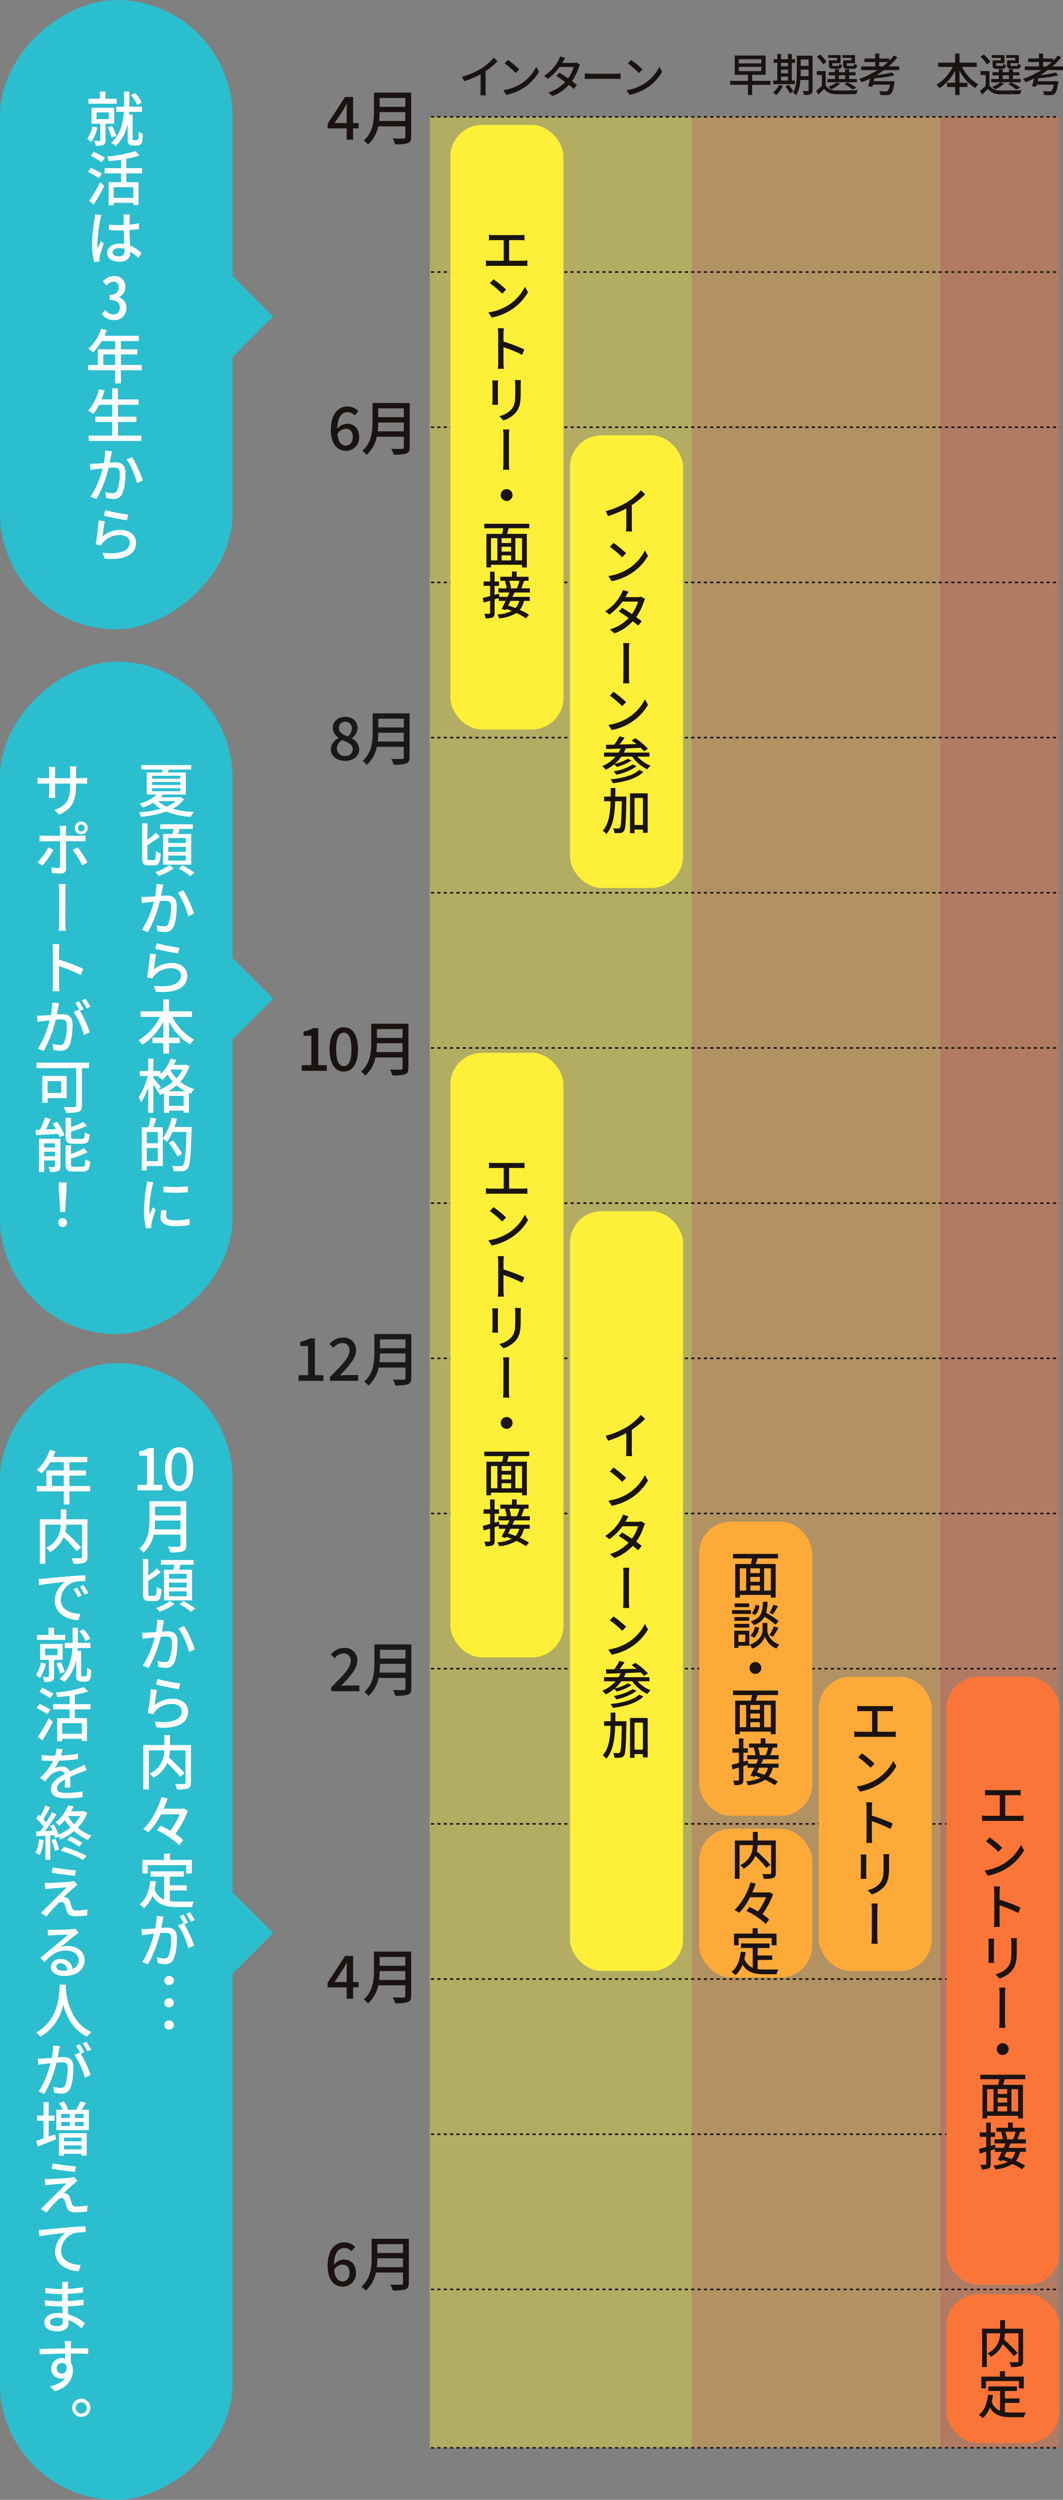<svg xmlns="http://www.w3.org/2000/svg" xmlns:xlink="http://www.w3.org/1999/xlink" width="335" height="787.334" viewBox="0 0 335 787.334">
  <rect x="0" y="0" width="335" height="787.334" fill="#808080" stroke="none"/>
  <defs>
    <clipPath id="clip-path">
      <rect id="長方形_1289" data-name="長方形 1289" width="50.342" height="305.405" fill="#fff"/>
    </clipPath>
    <clipPath id="clip-path-2">
      <rect id="長方形_1299" data-name="長方形 1299" width="50.081" height="145.897" fill="#fff"/>
    </clipPath>
    <clipPath id="clip-path-3">
      <rect id="長方形_1342" data-name="長方形 1342" width="17.524" height="147.232" fill="#fff"/>
    </clipPath>
  </defs>
  <g id="schedule_img_sp" transform="translate(-27.064 -4755.53)">
    <rect id="長方形_1324" data-name="長方形 1324" width="82.574" height="734.149" transform="translate(162.49 4792.335)" fill="#fef038" opacity="0.399"/>
    <rect id="長方形_1323" data-name="長方形 1323" width="78.501" height="734.149" transform="translate(244.967 4792.335)" fill="#fdaa38" opacity="0.399"/>
    <rect id="長方形_1325" data-name="長方形 1325" width="37.675" height="734.149" transform="translate(323.306 4792.335)" fill="#fc7538" opacity="0.399"/>
    <line id="線_435" data-name="線 435" x2="198.093" transform="translate(162.887 4987.836)" fill="none" stroke="#1a1311" stroke-miterlimit="10" stroke-width="0.5" stroke-dasharray="1 1"/>
    <line id="線_465" data-name="線 465" x2="198.093" transform="translate(162.887 4938.961)" fill="none" stroke="#1a1311" stroke-miterlimit="10" stroke-width="0.5" stroke-dasharray="1 1"/>
    <line id="線_436" data-name="線 436" x2="198.093" transform="translate(162.888 5036.712)" fill="none" stroke="#1a1311" stroke-miterlimit="10" stroke-width="0.5" stroke-dasharray="1 1"/>
    <line id="線_437" data-name="線 437" x2="198.093" transform="translate(162.887 5183.338)" fill="none" stroke="#1a1311" stroke-miterlimit="10" stroke-width="0.5" stroke-dasharray="1 1"/>
    <line id="線_438" data-name="線 438" x2="198.093" transform="translate(162.887 5085.587)" fill="none" stroke="#1a1311" stroke-miterlimit="10" stroke-width="0.5" stroke-dasharray="1 1"/>
    <line id="線_466" data-name="線 466" x2="198.093" transform="translate(162.887 5134.463)" fill="none" stroke="#1a1311" stroke-miterlimit="10" stroke-width="0.5" stroke-dasharray="1 1"/>
    <line id="線_439" data-name="線 439" x2="198.093" transform="translate(162.887 5329.964)" fill="none" stroke="#1a1311" stroke-miterlimit="10" stroke-width="0.5" stroke-dasharray="1 1"/>
    <line id="線_468" data-name="線 468" x2="198.093" transform="translate(162.887 5378.839)" fill="none" stroke="#1a1311" stroke-miterlimit="10" stroke-width="0.5" stroke-dasharray="1 1"/>
    <line id="線_440" data-name="線 440" x2="198.093" transform="translate(162.887 5476.59)" fill="none" stroke="#1a1311" stroke-miterlimit="10" stroke-width="0.5" stroke-dasharray="1 1"/>
    <line id="線_471" data-name="線 471" x2="198.093" transform="translate(162.887 5526.484)" fill="none" stroke="#1a1311" stroke-miterlimit="10" stroke-width="0.5" stroke-dasharray="1 1"/>
    <line id="線_463" data-name="線 463" x2="198.093" transform="translate(162.887 5427.715)" fill="none" stroke="#1a1311" stroke-miterlimit="10" stroke-width="0.5" stroke-dasharray="1 1"/>
    <line id="線_441" data-name="線 441" x2="198.093" transform="translate(162.887 5281.089)" fill="none" stroke="#1a1311" stroke-miterlimit="10" stroke-width="0.5" stroke-dasharray="1 1"/>
    <line id="線_467" data-name="線 467" x2="198.093" transform="translate(162.887 5232.213)" fill="none" stroke="#1a1311" stroke-miterlimit="10" stroke-width="0.5" stroke-dasharray="1 1"/>
    <line id="線_442" data-name="線 442" x2="198.093" transform="translate(162.887 4890.086)" fill="none" stroke="#1a1311" stroke-miterlimit="10" stroke-width="0.5" stroke-dasharray="1 1"/>
    <line id="線_464" data-name="線 464" x2="198.093" transform="translate(162.887 4841.21)" fill="none" stroke="#1a1311" stroke-miterlimit="10" stroke-width="0.5" stroke-dasharray="1 1"/>
    <rect id="長方形_1291" data-name="長方形 1291" width="35.638" height="190.41" rx="10" transform="translate(169.003 4794.88)" fill="#fef038"/>
    <rect id="長方形_1292" data-name="長方形 1292" width="35.638" height="190.41" rx="10" transform="translate(169.003 5087.115)" fill="#fef038"/>
    <line id="線_443" data-name="線 443" x2="198.093" transform="translate(162.887 4792.335)" fill="none" stroke="#1a1311" stroke-miterlimit="10" stroke-width="0.5" stroke-dasharray="1 1"/>
    <g id="グループ_996" data-name="グループ 996" transform="translate(179.185 4829.5)">
      <path id="パス_1750" data-name="パス 1750" d="M40.559,10.187H49a12.263,12.263,0,0,0,1.38-.08v1.717c-.418-.032-.947-.064-1.38-.064H45.535v6.5h4.4a10.355,10.355,0,0,0,1.349-.1V19.93a10.064,10.064,0,0,0-1.349-.064H39.661c-.466,0-.964.016-1.445.064V18.163a10.7,10.7,0,0,0,1.445.1h4.157v-6.5H40.559c-.353,0-.994.032-1.38.064V10.107a13.777,13.777,0,0,0,1.38.08" transform="translate(-37.206 -10.107)" fill="#1a1311"/>
      <path id="パス_1751" data-name="パス 1751" d="M44.92,28.809a14.58,14.58,0,0,0,5.392-5.875l.964,1.718a15.946,15.946,0,0,1-5.457,5.633,17.078,17.078,0,0,1-5.986,2.329L38.8,30.992a15.974,15.974,0,0,0,6.116-2.183m-.53-4.992L43.153,25.1A32.767,32.767,0,0,0,39.27,21.8l1.139-1.237a33.261,33.261,0,0,1,3.981,3.259" transform="translate(-37.007 -6.572)" fill="#1a1311"/>
      <path id="パス_1752" data-name="パス 1752" d="M41.144,33.841A11.026,11.026,0,0,0,41,32.091h1.926c-.048.53-.112,1.2-.112,1.75v2.44a51.178,51.178,0,0,1,6.582,2.488l-.691,1.7a39.562,39.562,0,0,0-5.891-2.424v4.815c0,.466.048,1.412.112,1.99h-1.91a16.124,16.124,0,0,0,.128-1.99Z" transform="translate(-36.264 -2.671)" fill="#1a1311"/>
      <path id="パス_1753" data-name="パス 1753" d="M41.486,45.568V50.8c0,.4.032.947.064,1.253H39.7c.017-.257.08-.8.08-1.269V45.568c0-.273-.031-.818-.063-1.155H41.55c-.032.337-.064.737-.064,1.155m7.19.161v2.777c0,3.58-.578,4.9-1.718,6.211A8.912,8.912,0,0,1,43.235,57l-1.3-1.364a7.085,7.085,0,0,0,3.724-2.038c1.092-1.253,1.3-2.456,1.3-5.184V45.728a12.1,12.1,0,0,0-.1-1.445H48.74c-.032.418-.064.883-.064,1.445" transform="translate(-36.703 1.453)" fill="#1a1311"/>
      <path id="パス_1754" data-name="パス 1754" d="M42.386,57.886a12.3,12.3,0,0,0-.112-1.974h1.958a12.2,12.2,0,0,0-.112,1.958c0,1.187-.015,7.351-.015,8.25a18.471,18.471,0,0,0,.127,2.456H42.258a19.807,19.807,0,0,0,.112-2.456c0-.9.016-7.063.016-8.234" transform="translate(-35.838 5.387)" fill="#1a1311"/>
      <path id="パス_1755" data-name="パス 1755" d="M45.43,71.811a1.862,1.862,0,1,1-1.863-1.862,1.863,1.863,0,0,1,1.863,1.862" transform="translate(-36.025 10.135)" fill="#1a1311"/>
      <path id="パス_1756" data-name="パス 1756" d="M45.541,79.512c-.193.594-.385,1.219-.546,1.765h6.26V91.855H49.73V91.02H39.956v.835H38.512V81.277h4.942c.13-.546.257-1.187.355-1.765H37.821V78.1H52.009v1.412ZM39.956,89.64h2.006v-7H39.956Zm6.323-7H43.294V84.15h2.984Zm0,2.7H43.294v1.524h2.984Zm-2.984,4.3h2.984V88.051H43.294Zm6.436-7h-2.1v7h2.1Z" transform="translate(-37.339 12.892)" fill="#1a1311"/>
      <path id="パス_1757" data-name="パス 1757" d="M47.477,95.942c-.193.434-.418.9-.642,1.38h5.457v1.267H50.462a6.632,6.632,0,0,1-1.317,2.826,17.018,17.018,0,0,1,2.905,1.556l-.964,1.123a19.153,19.153,0,0,0-3.018-1.7,12.334,12.334,0,0,1-5.424,1.7,4.077,4.077,0,0,0-.578-1.219,11.9,11.9,0,0,0,4.542-1.124c-.562-.225-1.139-.434-1.686-.626l-.207.385-1.285-.432c.369-.674.819-1.558,1.269-2.489H42.517v-.882c-.434.128-.867.273-1.3.4v4.237c0,.787-.161,1.2-.61,1.445a5.167,5.167,0,0,1-2.215.288,5.882,5.882,0,0,0-.434-1.444c.674.016,1.333.016,1.542.016s.288-.08.288-.305v-3.8l-2.006.577-.32-1.46c.641-.145,1.444-.353,2.326-.594V93.855H37.749V92.474h2.038v-3.1h1.429v3.1h1.4v1.381h-1.4V96.68l1.381-.387.127,1.028h2.552c.209-.482.418-.946.594-1.38h-3.45v-1.3h2.6a11.423,11.423,0,0,0-.546-2.279L45,92.249H43V90.982h3.676V89.344h1.492v1.638h3.74v1.267H50.525c-.305.835-.61,1.733-.9,2.391h2.7v1.3Zm-1.253,2.647c-.241.5-.5,1-.739,1.461.739.209,1.526.5,2.311.8a5.156,5.156,0,0,0,1.172-2.264Zm-.418-6.339a9.357,9.357,0,0,1,.594,2.327l-.273.064h2.135a21.943,21.943,0,0,0,.787-2.391Z" transform="translate(-37.461 16.696)" fill="#1a1311"/>
    </g>
    <g id="グループ_1006" data-name="グループ 1006" transform="translate(179.185 5121.735)">
      <path id="パス_1750-2" data-name="パス 1750" d="M40.559,10.187H49a12.263,12.263,0,0,0,1.38-.08v1.717c-.418-.032-.947-.064-1.38-.064H45.535v6.5h4.4a10.355,10.355,0,0,0,1.349-.1V19.93a10.064,10.064,0,0,0-1.349-.064H39.661c-.466,0-.964.016-1.445.064V18.163a10.7,10.7,0,0,0,1.445.1h4.157v-6.5H40.559c-.353,0-.994.032-1.38.064V10.107a13.777,13.777,0,0,0,1.38.08" transform="translate(-37.206 -10.107)" fill="#1a1311"/>
      <path id="パス_1751-2" data-name="パス 1751" d="M44.92,28.809a14.58,14.58,0,0,0,5.392-5.875l.964,1.718a15.946,15.946,0,0,1-5.457,5.633,17.078,17.078,0,0,1-5.986,2.329L38.8,30.992a15.974,15.974,0,0,0,6.116-2.183m-.53-4.992L43.153,25.1A32.767,32.767,0,0,0,39.27,21.8l1.139-1.237a33.261,33.261,0,0,1,3.981,3.259" transform="translate(-37.007 -6.572)" fill="#1a1311"/>
      <path id="パス_1752-2" data-name="パス 1752" d="M41.144,33.841A11.026,11.026,0,0,0,41,32.091h1.926c-.048.53-.112,1.2-.112,1.75v2.44a51.178,51.178,0,0,1,6.582,2.488l-.691,1.7a39.562,39.562,0,0,0-5.891-2.424v4.815c0,.466.048,1.412.112,1.99h-1.91a16.124,16.124,0,0,0,.128-1.99Z" transform="translate(-36.264 -2.671)" fill="#1a1311"/>
      <path id="パス_1753-2" data-name="パス 1753" d="M41.486,45.568V50.8c0,.4.032.947.064,1.253H39.7c.017-.257.08-.8.08-1.269V45.568c0-.273-.031-.818-.063-1.155H41.55c-.032.337-.064.737-.064,1.155m7.19.161v2.777c0,3.58-.578,4.9-1.718,6.211A8.912,8.912,0,0,1,43.235,57l-1.3-1.364a7.085,7.085,0,0,0,3.724-2.038c1.092-1.253,1.3-2.456,1.3-5.184V45.728a12.1,12.1,0,0,0-.1-1.445H48.74c-.032.418-.064.883-.064,1.445" transform="translate(-36.703 1.453)" fill="#1a1311"/>
      <path id="パス_1754-2" data-name="パス 1754" d="M42.386,57.886a12.3,12.3,0,0,0-.112-1.974h1.958a12.2,12.2,0,0,0-.112,1.958c0,1.187-.015,7.351-.015,8.25a18.471,18.471,0,0,0,.127,2.456H42.258a19.807,19.807,0,0,0,.112-2.456c0-.9.016-7.063.016-8.234" transform="translate(-35.838 5.387)" fill="#1a1311"/>
      <path id="パス_1755-2" data-name="パス 1755" d="M45.43,71.811a1.862,1.862,0,1,1-1.863-1.862,1.863,1.863,0,0,1,1.863,1.862" transform="translate(-36.025 10.135)" fill="#1a1311"/>
      <path id="パス_1756-2" data-name="パス 1756" d="M45.541,79.512c-.193.594-.385,1.219-.546,1.765h6.26V91.855H49.73V91.02H39.956v.835H38.512V81.277h4.942c.13-.546.257-1.187.355-1.765H37.821V78.1H52.009v1.412ZM39.956,89.64h2.006v-7H39.956Zm6.323-7H43.294V84.15h2.984Zm0,2.7H43.294v1.524h2.984Zm-2.984,4.3h2.984V88.051H43.294Zm6.436-7h-2.1v7h2.1Z" transform="translate(-37.339 12.892)" fill="#1a1311"/>
      <path id="パス_1757-2" data-name="パス 1757" d="M47.477,95.942c-.193.434-.418.9-.642,1.38h5.457v1.267H50.462a6.632,6.632,0,0,1-1.317,2.826,17.018,17.018,0,0,1,2.905,1.556l-.964,1.123a19.153,19.153,0,0,0-3.018-1.7,12.334,12.334,0,0,1-5.424,1.7,4.077,4.077,0,0,0-.578-1.219,11.9,11.9,0,0,0,4.542-1.124c-.562-.225-1.139-.434-1.686-.626l-.207.385-1.285-.432c.369-.674.819-1.558,1.269-2.489H42.517v-.882c-.434.128-.867.273-1.3.4v4.237c0,.787-.161,1.2-.61,1.445a5.167,5.167,0,0,1-2.215.288,5.882,5.882,0,0,0-.434-1.444c.674.016,1.333.016,1.542.016s.288-.08.288-.305v-3.8l-2.006.577-.32-1.46c.641-.145,1.444-.353,2.326-.594V93.855H37.749V92.474h2.038v-3.1h1.429v3.1h1.4v1.381h-1.4V96.68l1.381-.387.127,1.028h2.552c.209-.482.418-.946.594-1.38h-3.45v-1.3h2.6a11.423,11.423,0,0,0-.546-2.279L45,92.249H43V90.982h3.676V89.344h1.492v1.638h3.74v1.267H50.525c-.305.835-.61,1.733-.9,2.391h2.7v1.3Zm-1.253,2.647c-.241.5-.5,1-.739,1.461.739.209,1.526.5,2.311.8a5.156,5.156,0,0,0,1.172-2.264Zm-.418-6.339a9.357,9.357,0,0,1,.594,2.327l-.273.064h2.135a21.943,21.943,0,0,0,.787-2.391Z" transform="translate(-37.461 16.696)" fill="#1a1311"/>
    </g>
    <rect id="長方形_1290" data-name="長方形 1290" width="35.638" height="142.553" rx="10" transform="translate(206.678 4892.631)" fill="#fef038"/>
    <rect id="長方形_1293" data-name="長方形 1293" width="35.638" height="239.286" rx="10" transform="translate(206.678 5137.008)" fill="#fef038"/>
    <rect id="長方形_1294" data-name="長方形 1294" width="35.638" height="92.66" rx="10" transform="translate(247.407 5234.759)" fill="#fdaa38"/>
    <rect id="長方形_1296" data-name="長方形 1296" width="35.638" height="92.66" rx="10" transform="translate(285.082 5283.634)" fill="#fdaa38"/>
    <rect id="長方形_1297" data-name="長方形 1297" width="35.638" height="191.429" rx="10" transform="translate(325.342 5283.634)" fill="#fc7538"/>
    <rect id="長方形_1295" data-name="長方形 1295" width="35.638" height="46.839" rx="10" transform="translate(247.407 5331.492)" fill="#fdaa38"/>
    <rect id="長方形_1298" data-name="長方形 1298" width="35.638" height="46.839" rx="10" transform="translate(325.342 5478.118)" fill="#fc7538"/>
    <g id="グループ_995" data-name="グループ 995" transform="translate(216.86 4909.941)">
      <path id="パス_1759" data-name="パス 1759" d="M76.748,59.936a18.876,18.876,0,0,0,4.3-3.724l1.332,1.269a26.283,26.283,0,0,1-4.2,3.418v6.453a11.174,11.174,0,0,0,.112,1.829H76.347a16.927,16.927,0,0,0,.1-1.829V61.942A33.753,33.753,0,0,1,70.7,64.35l-.771-1.556a25.675,25.675,0,0,0,6.821-2.857" transform="translate(-68.868 -56.212)" fill="#1a1311"/>
      <path id="パス_1760" data-name="パス 1760" d="M76.7,76.845a14.586,14.586,0,0,0,5.392-5.874l.964,1.717A15.946,15.946,0,0,1,77.6,78.321a17.078,17.078,0,0,1-5.986,2.329l-1.028-1.622A15.974,15.974,0,0,0,76.7,76.845m-.53-4.992-1.237,1.283a32.764,32.764,0,0,0-3.884-3.306L72.191,68.6a33.264,33.264,0,0,1,3.981,3.259" transform="translate(-68.646 -52.024)" fill="#1a1311"/>
      <path id="パス_1761" data-name="パス 1761" d="M76.4,81.631a3,3,0,0,1-.178.305h3.755a3.927,3.927,0,0,0,1.156-.161l1.267.771a7.673,7.673,0,0,0-.432.962,16.746,16.746,0,0,1-2.377,4.7c.66.482,1.27.947,1.75,1.333l-1.156,1.38c-.45-.418-1.026-.9-1.669-1.4a14.658,14.658,0,0,1-5.777,3.837l-1.428-1.251a13.45,13.45,0,0,0,5.891-3.58c-1.076-.787-2.2-1.556-3.1-2.118l1.076-1.108c.931.546,2.023,1.253,3.066,1.975a12.914,12.914,0,0,0,1.94-3.933H75.289a18.1,18.1,0,0,1-4.126,4.078L69.83,86.4a14.265,14.265,0,0,0,4.977-5.329,6.629,6.629,0,0,0,.61-1.4l1.783.562a15.263,15.263,0,0,0-.8,1.4" transform="translate(-68.901 -48.276)" fill="#1a1311"/>
      <path id="パス_1762" data-name="パス 1762" d="M74.168,94.163a12.3,12.3,0,0,0-.112-1.974h1.958a12.2,12.2,0,0,0-.112,1.958c0,1.187-.015,7.351-.015,8.25a18.473,18.473,0,0,0,.127,2.456H74.04a19.808,19.808,0,0,0,.112-2.456c0-.9.016-7.063.016-8.234" transform="translate(-67.477 -44.043)" fill="#1a1311"/>
      <path id="パス_1763" data-name="パス 1763" d="M76.7,111.885a14.586,14.586,0,0,0,5.392-5.874l.964,1.717a15.946,15.946,0,0,1-5.457,5.633,17.078,17.078,0,0,1-5.986,2.329l-1.028-1.622a15.974,15.974,0,0,0,6.116-2.183m-.53-4.992-1.237,1.283a32.766,32.766,0,0,0-3.884-3.305l1.139-1.237a33.264,33.264,0,0,1,3.981,3.259" transform="translate(-68.646 -40.171)" fill="#1a1311"/>
      <path id="パス_1764" data-name="パス 1764" d="M80.242,120.517a11.062,11.062,0,0,0,4.108,2.841,6.121,6.121,0,0,0-.978,1.188,12.6,12.6,0,0,1-4.8-4.029H75.154a12.094,12.094,0,0,1-2.07,2.263,13.65,13.65,0,0,0,4.125-1.6l1.156.562a15.084,15.084,0,0,1-4.687,2.006,5.006,5.006,0,0,0-.755-.819,13.85,13.85,0,0,1-2.7,1.734,7.448,7.448,0,0,0-1.091-1.172,10.962,10.962,0,0,0,4.189-2.97H69.681v-1.283h4.59a9.211,9.211,0,0,0,.642-1.253c-1.669.064-3.21.112-4.478.145l-.177-1.332c.787-.017,1.685-.032,2.681-.048a19.619,19.619,0,0,0,1.6-2.632l1.638.418c-.5.721-1.06,1.508-1.59,2.167,1.67-.032,3.5-.08,5.313-.128-.5-.418-1.012-.819-1.492-1.156l1.171-.691a20.539,20.539,0,0,1,3.965,3.323l-1.269.787a12.193,12.193,0,0,0-1.026-1.092c-1.574.064-3.162.128-4.7.193a12.3,12.3,0,0,1-.612,1.3h8.074v1.283Zm1.829,4.815c-1.99,2.038-5.586,3.066-9.614,3.58a5.016,5.016,0,0,0-.707-1.237c3.789-.369,7.287-1.267,9.021-2.97Zm-2.118-1.781a16.939,16.939,0,0,1-6.42,2.681,4.581,4.581,0,0,0-.8-1.076,16.156,16.156,0,0,0,6.034-2.183Z" transform="translate(-69.136 -36.626)" fill="#1a1311"/>
      <path id="パス_1765" data-name="パス 1765" d="M76.718,128.994s0,.53-.016.721c-.128,6.934-.241,9.31-.737,10.032a1.477,1.477,0,0,1-1.14.707,11.68,11.68,0,0,1-1.894.032,3.339,3.339,0,0,0-.434-1.493c.707.033,1.348.049,1.621.049a.517.517,0,0,0,.546-.273c.337-.434.466-2.536.594-8.315H73.172c-.145,4.285-.691,7.993-2.809,10.337a4.961,4.961,0,0,0-1.108-1.06c1.895-2.086,2.345-5.393,2.456-9.277H69.673v-1.46h2.07c.016-.883.016-1.781.016-2.713h1.477c0,.914,0,1.829-.017,2.713Zm6.694-1.028v12.423H81.9v-1.028H79.271v1.156H77.843V127.966Zm-1.51,1.445H79.271v8.522H81.9Z" transform="translate(-69.096 -32.511)" fill="#1a1311"/>
    </g>
    <g id="グループ_1007" data-name="グループ 1007" transform="translate(216.86 5201.157)">
      <path id="パス_1759-2" data-name="パス 1759" d="M76.748,59.936a18.876,18.876,0,0,0,4.3-3.724l1.332,1.269a26.283,26.283,0,0,1-4.2,3.418v6.453a11.174,11.174,0,0,0,.112,1.829H76.347a16.927,16.927,0,0,0,.1-1.829V61.942A33.753,33.753,0,0,1,70.7,64.35l-.771-1.556a25.675,25.675,0,0,0,6.821-2.857" transform="translate(-68.868 -56.212)" fill="#1a1311"/>
      <path id="パス_1760-2" data-name="パス 1760" d="M76.7,76.845a14.586,14.586,0,0,0,5.392-5.874l.964,1.717A15.946,15.946,0,0,1,77.6,78.321a17.078,17.078,0,0,1-5.986,2.329l-1.028-1.622A15.974,15.974,0,0,0,76.7,76.845m-.53-4.992-1.237,1.283a32.764,32.764,0,0,0-3.884-3.306L72.191,68.6a33.264,33.264,0,0,1,3.981,3.259" transform="translate(-68.646 -52.024)" fill="#1a1311"/>
      <path id="パス_1761-2" data-name="パス 1761" d="M76.4,81.631a3,3,0,0,1-.178.305h3.755a3.927,3.927,0,0,0,1.156-.161l1.267.771a7.673,7.673,0,0,0-.432.962,16.746,16.746,0,0,1-2.377,4.7c.66.482,1.27.947,1.75,1.333l-1.156,1.38c-.45-.418-1.026-.9-1.669-1.4a14.658,14.658,0,0,1-5.777,3.837l-1.428-1.251a13.45,13.45,0,0,0,5.891-3.58c-1.076-.787-2.2-1.556-3.1-2.118l1.076-1.108c.931.546,2.023,1.253,3.066,1.975a12.914,12.914,0,0,0,1.94-3.933H75.289a18.1,18.1,0,0,1-4.126,4.078L69.83,86.4a14.265,14.265,0,0,0,4.977-5.329,6.629,6.629,0,0,0,.61-1.4l1.783.562a15.263,15.263,0,0,0-.8,1.4" transform="translate(-68.901 -48.276)" fill="#1a1311"/>
      <path id="パス_1762-2" data-name="パス 1762" d="M74.168,94.163a12.3,12.3,0,0,0-.112-1.974h1.958a12.2,12.2,0,0,0-.112,1.958c0,1.187-.015,7.351-.015,8.25a18.473,18.473,0,0,0,.127,2.456H74.04a19.808,19.808,0,0,0,.112-2.456c0-.9.016-7.063.016-8.234" transform="translate(-67.477 -44.043)" fill="#1a1311"/>
      <path id="パス_1763-2" data-name="パス 1763" d="M76.7,111.885a14.586,14.586,0,0,0,5.392-5.874l.964,1.717a15.946,15.946,0,0,1-5.457,5.633,17.078,17.078,0,0,1-5.986,2.329l-1.028-1.622a15.974,15.974,0,0,0,6.116-2.183m-.53-4.992-1.237,1.283a32.766,32.766,0,0,0-3.884-3.305l1.139-1.237a33.264,33.264,0,0,1,3.981,3.259" transform="translate(-68.646 -40.171)" fill="#1a1311"/>
      <path id="パス_1764-2" data-name="パス 1764" d="M80.242,120.517a11.062,11.062,0,0,0,4.108,2.841,6.121,6.121,0,0,0-.978,1.188,12.6,12.6,0,0,1-4.8-4.029H75.154a12.094,12.094,0,0,1-2.07,2.263,13.65,13.65,0,0,0,4.125-1.6l1.156.562a15.084,15.084,0,0,1-4.687,2.006,5.006,5.006,0,0,0-.755-.819,13.85,13.85,0,0,1-2.7,1.734,7.448,7.448,0,0,0-1.091-1.172,10.962,10.962,0,0,0,4.189-2.97H69.681v-1.283h4.59a9.211,9.211,0,0,0,.642-1.253c-1.669.064-3.21.112-4.478.145l-.177-1.332c.787-.017,1.685-.032,2.681-.048a19.619,19.619,0,0,0,1.6-2.632l1.638.418c-.5.721-1.06,1.508-1.59,2.167,1.67-.032,3.5-.08,5.313-.128-.5-.418-1.012-.819-1.492-1.156l1.171-.691a20.539,20.539,0,0,1,3.965,3.323l-1.269.787a12.193,12.193,0,0,0-1.026-1.092c-1.574.064-3.162.128-4.7.193a12.3,12.3,0,0,1-.612,1.3h8.074v1.283Zm1.829,4.815c-1.99,2.038-5.586,3.066-9.614,3.58a5.016,5.016,0,0,0-.707-1.237c3.789-.369,7.287-1.267,9.021-2.97Zm-2.118-1.781a16.939,16.939,0,0,1-6.42,2.681,4.581,4.581,0,0,0-.8-1.076,16.156,16.156,0,0,0,6.034-2.183Z" transform="translate(-69.136 -36.626)" fill="#1a1311"/>
      <path id="パス_1765-2" data-name="パス 1765" d="M76.718,128.994s0,.53-.016.721c-.128,6.934-.241,9.31-.737,10.032a1.477,1.477,0,0,1-1.14.707,11.68,11.68,0,0,1-1.894.032,3.339,3.339,0,0,0-.434-1.493c.707.033,1.348.049,1.621.049a.517.517,0,0,0,.546-.273c.337-.434.466-2.536.594-8.315H73.172c-.145,4.285-.691,7.993-2.809,10.337a4.961,4.961,0,0,0-1.108-1.06c1.895-2.086,2.345-5.393,2.456-9.277H69.673v-1.46h2.07c.016-.883.016-1.781.016-2.713h1.477c0,.914,0,1.829-.017,2.713Zm6.694-1.028v12.423H81.9v-1.028H79.271v1.156H77.843V127.966Zm-1.51,1.445H79.271v8.522H81.9Z" transform="translate(-69.096 -32.511)" fill="#1a1311"/>
    </g>
    <g id="グループ_1002" data-name="グループ 1002" transform="translate(335.525 5319.272)">
      <path id="パス_1776" data-name="パス 1776" d="M169.38,341.625h8.443a12,12,0,0,0,1.381-.08v1.718c-.419-.034-.947-.064-1.381-.064h-3.466v6.5h4.4a10.585,10.585,0,0,0,1.348-.1v1.765a10.044,10.044,0,0,0-1.348-.064H168.482c-.466,0-.964.016-1.445.064V349.6a10.934,10.934,0,0,0,1.445.1h4.158v-6.5h-3.26c-.353,0-.994.031-1.38.064v-1.718a13.416,13.416,0,0,0,1.38.08" transform="translate(-166.027 -341.545)" fill="#1a1311"/>
      <path id="パス_1777" data-name="パス 1777" d="M173.74,360.967a14.6,14.6,0,0,0,5.393-5.874l.964,1.717a15.954,15.954,0,0,1-5.459,5.634,17.068,17.068,0,0,1-5.986,2.327l-1.028-1.622a15.958,15.958,0,0,0,6.116-2.183m-.53-4.992-1.237,1.285a32.646,32.646,0,0,0-3.884-3.307l1.139-1.237a33.162,33.162,0,0,1,3.981,3.259" transform="translate(-165.828 -337.766)" fill="#1a1311"/>
      <path id="パス_1778" data-name="パス 1778" d="M169.963,366a11.191,11.191,0,0,0-.143-1.75h1.924c-.047.531-.112,1.2-.112,1.75v2.44a50.83,50.83,0,0,1,6.582,2.488l-.691,1.7a39.5,39.5,0,0,0-5.891-2.422v4.814c0,.466.048,1.413.112,1.991h-1.91a16.133,16.133,0,0,0,.128-1.991Z" transform="translate(-165.085 -333.865)" fill="#1a1311"/>
      <path id="パス_1779" data-name="パス 1779" d="M170.307,377.725v5.233c0,.4.031.948.064,1.253h-1.847c.017-.257.08-.8.08-1.269v-5.217c0-.272-.032-.818-.063-1.155h1.829c-.033.337-.064.737-.064,1.155m7.19.161v2.777c0,3.58-.579,4.9-1.718,6.212a8.933,8.933,0,0,1-3.723,2.279l-1.3-1.365a7.082,7.082,0,0,0,3.724-2.038c1.092-1.253,1.3-2.456,1.3-5.185v-2.681a12.048,12.048,0,0,0-.1-1.444h1.878c-.033.416-.064.882-.064,1.444" transform="translate(-165.524 -329.741)" fill="#1a1311"/>
      <path id="パス_1780" data-name="パス 1780" d="M171.206,390.044a12.319,12.319,0,0,0-.112-1.975h1.959a12.218,12.218,0,0,0-.112,1.958c0,1.188-.016,7.351-.016,8.25a18.268,18.268,0,0,0,.128,2.456h-1.975a19.8,19.8,0,0,0,.112-2.456c0-.9.016-7.062.016-8.233" transform="translate(-164.66 -325.808)" fill="#1a1311"/>
      <path id="パス_1781" data-name="パス 1781" d="M174.251,403.009a1.862,1.862,0,1,1-1.863-1.862,1.864,1.864,0,0,1,1.863,1.862" transform="translate(-164.846 -321.384)" fill="#1a1311"/>
      <path id="パス_1782" data-name="パス 1782" d="M174.361,409.99c-.193.593-.384,1.219-.545,1.765h6.259v10.578h-1.524V421.5h-9.775v.834h-1.445V411.755h4.944c.128-.546.257-1.187.353-1.765h-5.987v-1.413h14.19v1.413Zm-5.585,10.127h2.006v-7h-2.006Zm6.323-7h-2.984v1.508H175.1Zm0,2.7h-2.984v1.526H175.1Zm-2.986,4.3H175.1v-1.589h-2.984Zm6.437-7h-2.1v7h2.1Z" transform="translate(-166.161 -318.871)" fill="#1a1311"/>
      <path id="パス_1783" data-name="パス 1783" d="M176.3,426.419c-.191.434-.416.9-.641,1.38h5.457v1.267h-1.829a6.609,6.609,0,0,1-1.318,2.826,17.013,17.013,0,0,1,2.905,1.556l-.964,1.124a18.966,18.966,0,0,0-3.016-1.7,12.35,12.35,0,0,1-5.424,1.7,4.086,4.086,0,0,0-.579-1.22,11.937,11.937,0,0,0,4.543-1.123c-.562-.225-1.14-.435-1.686-.626l-.207.385-1.285-.434c.369-.674.819-1.556,1.269-2.489h-2.184v-.882c-.432.128-.866.273-1.3.4v4.237c0,.787-.161,1.2-.61,1.445a5.143,5.143,0,0,1-2.215.289,5.892,5.892,0,0,0-.434-1.445c.674.016,1.333.016,1.54.016s.289-.08.289-.305v-3.8l-2.006.578-.32-1.461c.641-.143,1.444-.353,2.326-.593v-3.211H166.57v-1.381h2.038v-3.1h1.429v3.1h1.4v1.381h-1.4v2.825l1.381-.387.127,1.028H174.1c.209-.48.418-.946.594-1.38h-3.45v-1.3h2.6a11.437,11.437,0,0,0-.545-2.279l.529-.112h-2.006v-1.267h3.675v-1.638h1.493v1.638h3.74v1.267h-1.381c-.305.835-.61,1.734-.9,2.391h2.7v1.3Zm-1.251,2.647c-.241.5-.5,1-.739,1.461.739.209,1.524.5,2.311.8a5.134,5.134,0,0,0,1.171-2.264Zm-.418-6.339a9.305,9.305,0,0,1,.593,2.327l-.272.064h2.135a22.229,22.229,0,0,0,.787-2.391Z" transform="translate(-166.282 -315.067)" fill="#1a1311"/>
    </g>
    <g id="グループ_999" data-name="グループ 999" transform="translate(257.589 5244.941)">
      <path id="パス_1793" data-name="パス 1793" d="M109.725,278.085c-.193.6-.385,1.221-.547,1.766h6.26v10.578h-1.524v-.835H104.14v.835H102.7V279.851h4.942c.13-.546.257-1.187.355-1.766H102v-1.412h14.188v1.412Zm-5.586,10.129h2.006v-7H104.14Zm6.323-7h-2.984v1.51h2.984Zm0,2.7h-2.984v1.524h2.984Zm-2.984,4.3h2.984v-1.589h-2.984Zm6.436-7h-2.1v7h2.1Z" transform="translate(-101.523 -276.673)" fill="#1a1311"/>
      <path id="パス_1794" data-name="パス 1794" d="M107.752,291.764h-5.987v-1.188h5.987Zm-.531,10.016H103.77v.674h-1.283v-5.393h4.735Zm-.016-7.864h-4.7V292.76h4.7Zm-4.7.978h4.7v1.171h-4.7Zm4.672-5.263h-4.606v-1.172h4.606Zm-3.4,10.944h2.167v-2.311H103.77Zm9.135-3.641c0,.946.594,3.289,3.722,4.477a13.162,13.162,0,0,0-.867,1.269,6.148,6.148,0,0,1-3.611-3.789,6.44,6.44,0,0,1-4.012,3.789,6.077,6.077,0,0,0-.85-1.2c3.434-1.219,4.092-3.58,4.092-4.541V294.59H112.9Zm-5.362,1.653a4.843,4.843,0,0,0,1.445-2.793l1.317.272a5.731,5.731,0,0,1-1.559,3.194Zm7.945-3.435a28.343,28.343,0,0,0-3.467-2.505,5.626,5.626,0,0,1-3.465,2.634,4.7,4.7,0,0,0-.852-1.187c3.291-1.012,3.66-2.875,3.806-6.164h1.457a15.806,15.806,0,0,1-.45,3.467,33.549,33.549,0,0,1,3.952,2.615Zm-5.1-5.97a5.064,5.064,0,0,1-1.3,2.92l-1.139-.546a4.811,4.811,0,0,0,1.222-2.616Zm3.145,9.293a16.324,16.324,0,0,0,1.413-2.793l1.46.48c-.559.964-1.2,2.056-1.716,2.745Zm2.7-9.15a29.337,29.337,0,0,1-1.572,2.552l-1.109-.434a14.744,14.744,0,0,0,1.254-2.584Z" transform="translate(-101.604 -272.865)" fill="#1a1311"/>
      <path id="パス_1795" data-name="パス 1795" d="M109.614,303.985a1.862,1.862,0,1,1-1.863-1.863,1.863,1.863,0,0,1,1.863,1.863" transform="translate(-100.209 -268.064)" fill="#1a1311"/>
      <path id="パス_1796" data-name="パス 1796" d="M109.725,310.245c-.193.6-.385,1.22-.547,1.767h6.26v10.578h-1.524v-.835H104.14v.835H102.7V312.011h4.942c.13-.546.257-1.187.355-1.767H102v-1.41h14.188v1.41Zm-5.586,10.129h2.006v-7H104.14Zm6.323-7h-2.984v1.51h2.984Zm0,2.7h-2.984V317.6h2.984Zm-2.984,4.3h2.984v-1.589h-2.984Zm6.436-7h-2.1v7h2.1Z" transform="translate(-101.523 -265.794)" fill="#1a1311"/>
      <path id="パス_1797" data-name="パス 1797" d="M111.661,326.676c-.193.432-.418.9-.642,1.38h5.457v1.267h-1.829a6.6,6.6,0,0,1-1.317,2.825,17.057,17.057,0,0,1,2.905,1.558l-.964,1.123a18.939,18.939,0,0,0-3.018-1.7,12.334,12.334,0,0,1-5.424,1.7,4.085,4.085,0,0,0-.578-1.221,11.872,11.872,0,0,0,4.542-1.123c-.561-.225-1.139-.434-1.685-.626l-.209.385-1.283-.432c.368-.674.818-1.558,1.267-2.489H106.7v-.882c-.434.128-.866.272-1.3.4v4.237c0,.787-.161,1.2-.61,1.444a5.141,5.141,0,0,1-2.215.289,5.858,5.858,0,0,0-.432-1.444c.674.015,1.332.015,1.54.015s.289-.079.289-.3v-3.8l-2.006.578-.321-1.46c.641-.144,1.444-.355,2.327-.594v-3.21h-2.039v-1.38h2.039v-3.1H105.4v3.1h1.4v1.38h-1.4v2.826l1.381-.387.127,1.028h2.552c.21-.482.418-.948.6-1.38H106.6v-1.3h2.6a11.4,11.4,0,0,0-.546-2.279l.529-.112h-2.006v-1.267h3.676v-1.638h1.493v1.638h3.739v1.267h-1.381c-.3.835-.61,1.733-.9,2.391h2.7v1.3Zm-1.253,2.647c-.24.5-.5.994-.737,1.461.737.207,1.524.5,2.31.8a5.136,5.136,0,0,0,1.172-2.264Zm-.418-6.339a9.285,9.285,0,0,1,.594,2.327l-.273.064h2.135a21.942,21.942,0,0,0,.787-2.391Z" transform="translate(-101.645 -261.991)" fill="#1a1311"/>
    </g>
    <g id="グループ_1001" data-name="グループ 1001" transform="translate(296.282 5292.798)">
      <path id="パス_1799" data-name="パス 1799" d="M136.494,313.631h8.443a11.994,11.994,0,0,0,1.381-.08v1.718c-.419-.033-.947-.064-1.381-.064h-3.466v6.5h4.4a10.579,10.579,0,0,0,1.348-.1v1.765a10.049,10.049,0,0,0-1.348-.064H135.6c-.466,0-.964.016-1.445.064v-1.765a10.933,10.933,0,0,0,1.445.1h4.158v-6.5h-3.26c-.353,0-.994.031-1.38.064v-1.718a13.407,13.407,0,0,0,1.38.08" transform="translate(-134.151 -313.551)" fill="#1a1311"/>
      <path id="パス_1800" data-name="パス 1800" d="M140.855,332.973a14.6,14.6,0,0,0,5.393-5.874l.964,1.717a15.953,15.953,0,0,1-5.459,5.634,17.067,17.067,0,0,1-5.986,2.327l-1.028-1.622a15.957,15.957,0,0,0,6.116-2.183m-.53-4.992-1.237,1.285a32.648,32.648,0,0,0-3.884-3.307l1.139-1.237a33.158,33.158,0,0,1,3.981,3.259" transform="translate(-133.952 -309.772)" fill="#1a1311"/>
      <path id="パス_1801" data-name="パス 1801" d="M137.078,338.005a11.192,11.192,0,0,0-.143-1.75h1.924c-.047.531-.112,1.2-.112,1.75v2.44a50.84,50.84,0,0,1,6.582,2.488l-.691,1.7a39.5,39.5,0,0,0-5.891-2.422v4.814c0,.466.048,1.413.112,1.991h-1.91a16.14,16.14,0,0,0,.129-1.991Z" transform="translate(-133.209 -305.871)" fill="#1a1311"/>
      <path id="パス_1802" data-name="パス 1802" d="M137.422,349.731v5.233c0,.4.031.948.064,1.253h-1.847c.017-.257.08-.8.08-1.269v-5.216c0-.272-.032-.818-.063-1.155h1.829c-.033.337-.064.737-.064,1.155m7.19.161v2.777c0,3.58-.579,4.9-1.718,6.212a8.934,8.934,0,0,1-3.723,2.279l-1.3-1.365a7.081,7.081,0,0,0,3.724-2.038c1.092-1.253,1.3-2.456,1.3-5.184v-2.68a12.048,12.048,0,0,0-.1-1.444h1.878c-.033.416-.064.882-.064,1.444" transform="translate(-133.648 -301.746)" fill="#1a1311"/>
      <path id="パス_1803" data-name="パス 1803" d="M138.321,362.05a12.32,12.32,0,0,0-.112-1.975h1.959a12.22,12.22,0,0,0-.112,1.958c0,1.188-.016,7.351-.016,8.25a18.27,18.27,0,0,0,.128,2.456h-1.975a19.8,19.8,0,0,0,.112-2.456c0-.9.016-7.062.016-8.233" transform="translate(-132.784 -297.814)" fill="#1a1311"/>
    </g>
    <g id="グループ_1000" data-name="グループ 1000" transform="translate(257.589 5332.51)">
      <path id="パス_1805" data-name="パス 1805" d="M115.393,353.042c0,.882-.209,1.332-.8,1.572a8.879,8.879,0,0,1-3,.273,5.933,5.933,0,0,0-.514-1.508c1.045.048,2.136.048,2.441.031s.4-.095.4-.384v-8.748h-4.237a12.825,12.825,0,0,1-.257,1.975,47.955,47.955,0,0,1,4.254,4.237l-1.219.978a38.437,38.437,0,0,0-3.5-3.771,8.523,8.523,0,0,1-3.723,4.029,5.23,5.23,0,0,0-1.06-1.124,6.8,6.8,0,0,0,3.965-6.325h-4.173V354.9h-1.492V342.834h5.681v-2.7h1.54v2.7h5.7Z" transform="translate(-101.428 -340.137)" fill="#1a1311"/>
      <path id="パス_1806" data-name="パス 1806" d="M114.578,356.413a25.847,25.847,0,0,1-3.386,6.275,13.227,13.227,0,0,1,2.118,1.67l-1.059,1.429a22.476,22.476,0,0,0-6.084-4.094l.947-1.251a28.609,28.609,0,0,1,2.7,1.4,22.083,22.083,0,0,0,2.536-4.463h-5.055a18.631,18.631,0,0,1-3.451,4.879,9.543,9.543,0,0,0-1.429-.866,20,20,0,0,0,5.008-8.7l1.669.385c-.3.9-.657,1.845-1.075,2.777h5.136l.288-.066Z" transform="translate(-101.448 -336.805)" fill="#1a1311"/>
      <path id="パス_1807" data-name="パス 1807" d="M109.928,377.037a16.721,16.721,0,0,0,2.262.145c.691,0,3.387,0,4.3-.032a4.476,4.476,0,0,0-.562,1.51h-3.821c-3.145,0-5.457-.53-6.916-3.051a8.2,8.2,0,0,1-2.264,3.34,7.936,7.936,0,0,0-1.237-1.028c1.766-1.315,2.586-3.564,2.921-6.373l1.54.146a19.348,19.348,0,0,1-.384,2.1,4.59,4.59,0,0,0,2.616,2.824v-6.227h-3.707v-1.428h9.036v1.428h-3.787v2.359h4.589v1.4h-4.589Zm-5.987-7.48h-1.461v-3.691h5.875V364.15h1.589v1.717h5.939v3.691h-1.526v-2.279H103.94Z" transform="translate(-101.692 -333.843)" fill="#1a1311"/>
    </g>
    <g id="グループ_1003" data-name="グループ 1003" transform="translate(335.525 5486.264)">
      <path id="パス_1809" data-name="パス 1809" d="M180.006,451.192c0,.883-.209,1.333-.8,1.574a8.906,8.906,0,0,1-3,.273,5.926,5.926,0,0,0-.514-1.51c1.044.048,2.135.048,2.441.032s.4-.1.4-.385v-8.747H174.29a12.631,12.631,0,0,1-.256,1.974,47.943,47.943,0,0,1,4.253,4.238l-1.219.978a38.41,38.41,0,0,0-3.5-3.771,8.529,8.529,0,0,1-3.724,4.028,5.252,5.252,0,0,0-1.059-1.123,6.8,6.8,0,0,0,3.964-6.325h-4.173v10.626h-1.492v-12.07h5.682v-2.7h1.54v2.7h5.7Z" transform="translate(-166.043 -438.287)" fill="#1a1311"/>
      <path id="パス_1810" data-name="パス 1810" d="M174.54,463.189a16.764,16.764,0,0,0,2.263.143c.691,0,3.386,0,4.3-.031a4.508,4.508,0,0,0-.562,1.508h-3.821c-3.145,0-5.456-.53-6.916-3.05a8.171,8.171,0,0,1-2.264,3.339,8.139,8.139,0,0,0-1.235-1.028c1.767-1.316,2.584-3.562,2.921-6.371l1.54.145a19.62,19.62,0,0,1-.385,2.1A4.6,4.6,0,0,0,173,462.771v-6.228h-3.707v-1.428h9.036v1.428H174.54V458.9h4.59v1.4h-4.59Zm-5.987-7.48h-1.46v-3.692h5.875V450.3h1.587v1.717h5.939v3.692H178.97V453.43H168.553Z" transform="translate(-166.306 -434.224)" fill="#1a1311"/>
    </g>
    <path id="パス_1976" data-name="パス 1976" d="M0,672.534" transform="translate(323.19 4804.454)" fill="none" stroke="#1a1311" stroke-width="0.75"/>
    <g id="グループ_983" data-name="グループ 983" transform="translate(130.31 4784.698)">
      <path id="パス_1814" data-name="パス 1814" d="M6,174.963H0v-1.447l5.51-8.444H8.03v8.219h1.75v1.673H8.03v3.574H6Zm0-1.673v-3.4c0-.751.056-1.955.094-2.708H6.019c-.339.677-.715,1.317-1.11,2.012l-2.727,4.1Z" transform="translate(0 -163.697)" fill="#1a1311"/>
      <path id="パス_1815" data-name="パス 1815" d="M22.2,178.151c0,1.128-.3,1.673-1.054,1.955a12.42,12.42,0,0,1-4.025.358,7.285,7.285,0,0,0-.751-1.843c1.466.074,2.972.055,3.422.038.414,0,.565-.152.565-.547v-3.29H11.817A10.387,10.387,0,0,1,8.6,180.54a6.633,6.633,0,0,0-1.334-1.28c2.934-2.52,3.216-6.207,3.216-9.158V164.2H22.2Zm-1.844-5.023v-2.783H12.268a24.463,24.463,0,0,1-.169,2.783Zm-8.087-7.24v2.783h8.087v-2.783Z" transform="translate(4.128 -164.195)" fill="#1a1311"/>
    </g>
    <g id="グループ_982" data-name="グループ 982" transform="translate(131.328 4882.449)">
      <path id="パス_1816" data-name="パス 1816" d="M46.188,172.35c0-5.3,2.482-7.447,5.228-7.447a4.647,4.647,0,0,1,3.461,1.487l-1.186,1.316a2.958,2.958,0,0,0-2.181-1.015c-1.75,0-3.216,1.316-3.31,5.264a4.193,4.193,0,0,1,3.009-1.617c2.313,0,3.894,1.374,3.894,4.157a4.141,4.141,0,0,1-4.138,4.381c-2.633,0-4.777-2.087-4.777-6.527m2.068,1.2c.226,2.5,1.223,3.668,2.689,3.668,1.2,0,2.162-1.016,2.162-2.727,0-1.656-.828-2.576-2.294-2.576a3.226,3.226,0,0,0-2.558,1.636" transform="translate(-46.188 -163.793)" fill="#1a1311"/>
      <path id="パス_1817" data-name="パス 1817" d="M67.919,178.151c0,1.128-.3,1.673-1.054,1.955a12.42,12.42,0,0,1-4.025.358,7.284,7.284,0,0,0-.751-1.843c1.466.074,2.972.055,3.422.038.414,0,.565-.152.565-.547v-3.29H57.537a10.387,10.387,0,0,1-3.216,5.717,6.633,6.633,0,0,0-1.334-1.28c2.934-2.52,3.216-6.207,3.216-9.158V164.2H67.919Zm-1.844-5.023v-2.783H57.988a24.466,24.466,0,0,1-.169,2.783Zm-8.087-7.24v2.783h8.087v-2.783Z" transform="translate(-43.064 -164.195)" fill="#1a1311"/>
    </g>
    <g id="グループ_977" data-name="グループ 977" transform="translate(131.328 4980.2)">
      <path id="パス_1896" data-name="パス 1896" d="M0,10.926A4.073,4.073,0,0,1,2.466,7.414V7.339A3.8,3.8,0,0,1,.617,4.219C.617,2.09,2.3.707,4.54.707c2.391,0,3.886,1.477,3.886,3.587A4.139,4.139,0,0,1,6.613,7.433v.093A3.877,3.877,0,0,1,8.93,10.982c0,2.036-1.793,3.6-4.445,3.6C1.906,14.587,0,13.055,0,10.926m6.894,0c0-1.589-1.514-2.129-3.381-2.9a3.334,3.334,0,0,0-1.606,2.69,2.407,2.407,0,0,0,2.615,2.316,2.118,2.118,0,0,0,2.372-2.111m-.28-6.5A2.014,2.014,0,0,0,4.5,2.258,1.863,1.863,0,0,0,2.54,4.219c0,1.439,1.308,2.075,2.839,2.671A3.359,3.359,0,0,0,6.613,4.425" transform="translate(0 0.394)" fill="#191919"/>
      <path id="パス_1897" data-name="パス 1897" d="M20.772,13.861c0,1.121-.3,1.663-1.045,1.944a12.336,12.336,0,0,1-4,.355,7.269,7.269,0,0,0-.746-1.832c1.456.075,2.952.056,3.4.037.411,0,.561-.15.561-.542V10.554H10.461a10.307,10.307,0,0,1-3.195,5.679,6.589,6.589,0,0,0-1.327-1.269c2.916-2.5,3.2-6.165,3.2-9.1V0H20.772Zm-1.83-4.987V6.109H10.909a24.32,24.32,0,0,1-.168,2.765ZM10.909,4.447h8.032V1.682H10.909Z" transform="translate(4.05 0)" fill="#191919"/>
    </g>
    <g id="グループ_978" data-name="グループ 978" transform="translate(121.146 5175.701)">
      <path id="パス_1898" data-name="パス 1898" d="M16.275,15.636h3.008V6.445H16.817V5.082a8.1,8.1,0,0,0,2.989-1.047h1.626v11.6h2.69V17.41H16.275Z" transform="translate(-16.275 -2.671)" fill="#191919"/>
      <path id="パス_1899" data-name="パス 1899" d="M22.675,16.252c3.829-3.755,6.146-6.146,6.146-8.238a2.177,2.177,0,0,0-2.335-2.428,3.728,3.728,0,0,0-2.709,1.531L22.563,5.922a5.394,5.394,0,0,1,4.184-2.056A3.846,3.846,0,0,1,30.894,7.9c0,2.447-2.223,4.913-5.081,7.9.69-.073,1.568-.131,2.241-.131h3.494V17.5H22.675Z" transform="translate(-12.769 -2.765)" fill="#191919"/>
      <path id="パス_1900" data-name="パス 1900" d="M44.872,17.021c0,1.12-.3,1.662-1.045,1.942a12.341,12.341,0,0,1-4,.355,7.275,7.275,0,0,0-.748-1.832c1.458.075,2.952.056,3.4.037.411,0,.561-.15.561-.542V13.715H34.561a10.327,10.327,0,0,1-3.195,5.679,6.6,6.6,0,0,0-1.327-1.271c2.914-2.5,3.195-6.165,3.195-9.1V3.159H44.872Zm-1.83-4.989V9.268H35.008a24.668,24.668,0,0,1-.167,2.765ZM35.008,7.606H43.04V4.841H35.008Z" transform="translate(-9.339 -3.159)" fill="#191919"/>
    </g>
    <g id="グループ_981" data-name="グループ 981" transform="translate(122.164 5077.951)">
      <path id="パス_1818" data-name="パス 1818" d="M163.765,176.751h3.028V167.5h-2.482v-1.372a8.155,8.155,0,0,0,3.009-1.054h1.637v11.68h2.708v1.786h-7.9Z" transform="translate(-163.765 -163.697)" fill="#1a1311"/>
      <path id="パス_1819" data-name="パス 1819" d="M169.357,171.844c0-4.533,1.731-6.941,4.477-6.941,2.765,0,4.475,2.427,4.475,6.941,0,4.532-1.711,7.033-4.475,7.033-2.746,0-4.477-2.5-4.477-7.033m6.884,0c0-3.875-1-5.228-2.407-5.228s-2.407,1.353-2.407,5.228,1,5.322,2.407,5.322,2.407-1.447,2.407-5.322" transform="translate(-160.588 -163.793)" fill="#1a1311"/>
      <path id="パス_1820" data-name="パス 1820" d="M191.079,178.151c0,1.128-.3,1.673-1.054,1.955a12.42,12.42,0,0,1-4.025.358,7.283,7.283,0,0,0-.751-1.843c1.466.074,2.972.055,3.422.038.414,0,.565-.152.565-.547v-3.29H180.7a10.388,10.388,0,0,1-3.216,5.717,6.632,6.632,0,0,0-1.335-1.28c2.934-2.52,3.216-6.207,3.216-9.158V164.2h11.717Zm-1.844-5.023v-2.783h-8.087a24.458,24.458,0,0,1-.169,2.783Zm-8.087-7.24v2.783h8.087v-2.783Z" transform="translate(-157.469 -164.195)" fill="#1a1311"/>
    </g>
    <g id="グループ_979" data-name="グループ 979" transform="translate(131.328 5273.452)">
      <path id="パス_1901" data-name="パス 1901" d="M15.811,53.424c3.829-3.755,6.146-6.146,6.146-8.238a2.178,2.178,0,0,0-2.336-2.43,3.73,3.73,0,0,0-2.707,1.533l-1.215-1.2a5.4,5.4,0,0,1,4.184-2.054,3.846,3.846,0,0,1,4.148,4.036c0,2.447-2.223,4.913-5.081,7.9.69-.075,1.568-.131,2.241-.131h3.494v1.832H15.811Z" transform="translate(-15.699 -39.937)" fill="#191919"/>
      <path id="パス_1902" data-name="パス 1902" d="M37.768,54.193c0,1.118-.3,1.662-1.045,1.942a12.353,12.353,0,0,1-4,.354,7.288,7.288,0,0,0-.748-1.83c1.458.075,2.952.056,3.4.037.411,0,.561-.15.561-.542V50.885H27.457a10.327,10.327,0,0,1-3.195,5.679,6.631,6.631,0,0,0-1.327-1.269c2.914-2.5,3.195-6.165,3.195-9.1V40.331H37.768Zm-1.83-4.99V46.44H27.9a24.618,24.618,0,0,1-.167,2.763ZM27.9,44.778h8.032V42.013H27.9Z" transform="translate(-12.403 -40.331)" fill="#191919"/>
    </g>
    <g id="グループ_980" data-name="グループ 980" transform="translate(130.31 5370.185)">
      <path id="パス_1825" data-name="パス 1825" d="M380.963,174.963h-6v-1.447l5.51-8.444h2.52v8.219h1.75v1.673h-1.75v3.574h-2.031Zm0-1.673v-3.4c0-.751.056-1.955.094-2.708h-.075c-.339.676-.715,1.316-1.11,2.012l-2.727,4.1Z" transform="translate(-374.963 -163.697)" fill="#1a1311"/>
      <path id="パス_1826" data-name="パス 1826" d="M397.161,178.15c0,1.129-.3,1.675-1.054,1.955a12.363,12.363,0,0,1-4.025.359,7.319,7.319,0,0,0-.751-1.844c1.466.075,2.972.056,3.422.039.414,0,.564-.152.564-.547v-3.292h-8.538a10.387,10.387,0,0,1-3.216,5.719,6.631,6.631,0,0,0-1.335-1.28c2.934-2.52,3.216-6.207,3.216-9.158V164.2h11.717Zm-1.844-5.021v-2.783H387.23a24.49,24.49,0,0,1-.169,2.783Zm-8.087-7.24v2.782h8.087v-2.782Z" transform="translate(-370.835 -164.195)" fill="#1a1311"/>
    </g>
    <g id="グループ_994" data-name="グループ 994" transform="translate(130.31 5460.645)">
      <path id="パス_1827" data-name="パス 1827" d="M459.624,172.351c0-5.3,2.482-7.449,5.228-7.449a4.643,4.643,0,0,1,3.461,1.488l-1.186,1.316a2.959,2.959,0,0,0-2.181-1.016c-1.75,0-3.216,1.317-3.31,5.266a4.193,4.193,0,0,1,3.009-1.617c2.313,0,3.894,1.372,3.894,4.157a4.141,4.141,0,0,1-4.138,4.381c-2.633,0-4.777-2.087-4.777-6.527m2.068,1.2c.226,2.5,1.223,3.668,2.689,3.668,1.2,0,2.162-1.018,2.162-2.727,0-1.656-.828-2.578-2.294-2.578a3.229,3.229,0,0,0-2.558,1.637" transform="translate(-459.624 -163.793)" fill="#1a1311"/>
      <path id="パス_1828" data-name="パス 1828" d="M481.355,178.15c0,1.127-.3,1.675-1.054,1.955a12.42,12.42,0,0,1-4.025.358,7.328,7.328,0,0,0-.751-1.843c1.466.075,2.972.055,3.422.038.414,0,.565-.151.565-.546v-3.292h-8.539a10.388,10.388,0,0,1-3.216,5.717,6.675,6.675,0,0,0-1.334-1.28c2.934-2.52,3.216-6.207,3.216-9.158V164.2h11.717Zm-1.844-5.023v-2.782h-8.087a24.429,24.429,0,0,1-.169,2.782Zm-8.087-7.24v2.783h8.087v-2.783Z" transform="translate(-455.762 -164.195)" fill="#1a1311"/>
    </g>
    <g id="グループ_1016" data-name="グループ 1016" transform="translate(172.672 4773.273)">
      <path id="パス_1968" data-name="パス 1968" d="M6.62,3.734A17.392,17.392,0,0,0,10.515.343l1.177,1.14A23.736,23.736,0,0,1,7.923,4.6v5.914a10.743,10.743,0,0,0,.1,1.681H6.284a16.719,16.719,0,0,0,.084-1.681V5.559A28.415,28.415,0,0,1,1.2,7.767L.512,6.356A22.955,22.955,0,0,0,6.62,3.734" transform="translate(-0.512 0.07)" fill="#1a1311"/>
      <path id="パス_1969" data-name="パス 1969" d="M16.822,8.473A13.49,13.49,0,0,0,21.683,3.1l.856,1.553a14.493,14.493,0,0,1-4.918,5.159,15.313,15.313,0,0,1-5.367,2.123l-.939-1.469a14.394,14.394,0,0,0,5.507-1.994m-.477-4.56L15.239,5.067a30.553,30.553,0,0,0-3.5-3.021L12.757.934a29.415,29.415,0,0,1,3.587,2.979" transform="translate(1.703 0.192)" fill="#1a1311"/>
      <path id="パス_1970" data-name="パス 1970" d="M27.864,1.781c-.055.1-.1.186-.154.284h3.378a3.208,3.208,0,0,0,1.051-.157l1.134.713a7.236,7.236,0,0,0-.377.883,16.465,16.465,0,0,1-2.144,4.3c.588.428,1.134.856,1.568,1.211l-1.036,1.254c-.392-.37-.924-.812-1.5-1.282a13.336,13.336,0,0,1-5.2,3.52l-1.274-1.14a11.883,11.883,0,0,0,5.3-3.278c-.966-.713-1.974-1.411-2.787-1.939l.966-1.011c.841.5,1.821,1.14,2.761,1.8A11.768,11.768,0,0,0,31.3,3.349H26.87a16,16,0,0,1-3.7,3.733l-1.191-.94a13,13,0,0,0,4.484-4.86A6.607,6.607,0,0,0,27,0l1.6.513c-.28.427-.574.983-.728,1.268" transform="translate(3.89)" fill="#1a1311"/>
      <path id="パス_1971" data-name="パス 1971" d="M34.7,4.556H42.32c.672,0,1.22-.057,1.569-.086V6.238c-.307-.016-.952-.072-1.569-.072H34.7c-.771,0-1.611.029-2.087.072V4.47c.462.029,1.33.086,2.087.086" transform="translate(6.07 0.917)" fill="#1a1311"/>
      <path id="パス_1972" data-name="パス 1972" d="M49.025,8.473A13.49,13.49,0,0,0,53.886,3.1l.856,1.553a14.493,14.493,0,0,1-4.918,5.159,15.313,15.313,0,0,1-5.367,2.123l-.939-1.469a14.394,14.394,0,0,0,5.507-1.994m-.477-4.56L47.442,5.067a30.552,30.552,0,0,0-3.5-3.021L44.96.934a29.416,29.416,0,0,1,3.587,2.979" transform="translate(8.307 0.192)" fill="#1a1311"/>
    </g>
    <g id="グループ_1014" data-name="グループ 1014" transform="translate(257.186 4772.384)">
      <path id="パス_1965" data-name="パス 1965" d="M14.519,38.849a10,10,0,0,1-2.073,2.864,6.755,6.755,0,0,0-1.039-.785,7.012,7.012,0,0,0,1.879-2.422Zm3.754-.57H11.45V37.124h1.3V31.566H11.619V30.412h1.134V28.773h1.179v1.639h2.185V28.773h1.205v1.639H18.33v1.154H17.321v5.558h.952Zm-4.342-5.643h2.185V31.566H13.931Zm0,2.223h2.185V33.676H13.931Zm0,2.266h2.185V35.9H13.931Zm2.368,1.34a13.613,13.613,0,0,1,1.514,2.08l-1.051.641A14.975,14.975,0,0,0,15.3,39.02Zm7.565,1.667c0,.7-.154,1.083-.588,1.283a4.794,4.794,0,0,1-2.131.242,4.586,4.586,0,0,0-.377-1.254c.658.029,1.359.014,1.541.014.21-.014.294-.071.294-.3V36.953H20.027a11.475,11.475,0,0,1-1.291,4.8,4.573,4.573,0,0,0-1.036-.769c1.107-1.852,1.205-4.518,1.205-6.556V29.3h4.96ZM22.6,35.756V33.675H20.138v.756c0,.413,0,.869-.028,1.326Zm-2.467-3.249H22.6V30.5H20.138Z" transform="translate(2.088 -28.616)" fill="#1a1311"/>
      <path id="パス_1964" data-name="パス 1964" d="M2.913,32.737h7.1v1.339h-7.1Zm0-2.393h7.1v1.3h-7.1ZM1.639,29.175v6.07H5.8v1.9H.209V38.4H5.8V41.6H7.132V38.4h5.745V37.141H7.132v-1.9h4.23v-6.07Z" transform="translate(-0.209 -28.534)" fill="#1a1311"/>
      <path id="パス_1966" data-name="パス 1966" d="M25.687,38.676A3.736,3.736,0,0,0,28.993,40.2c1.626.071,4.961.028,6.754-.1a7.123,7.123,0,0,0-.393,1.253c-1.653.072-4.694.1-6.347.043a4.692,4.692,0,0,1-3.841-1.653c-.559.584-1.148,1.169-1.808,1.781L22.7,40.273a21.712,21.712,0,0,0,1.779-1.482V35.342h-1.6V34.116h2.8Zm-.827-6.669a10.034,10.034,0,0,0-1.99-2.423l1.038-.67a10.71,10.71,0,0,1,2.059,2.338Zm10.662,5.629h-9.3V36.624h2.4V35.456H26.653v-.983h1.962v-.912h1.233v.912h1.976v-.912H33.07v.912h2.018v.983H33.07v1.168h2.452ZM29.274,29.97H26.444v-.885H30.38v2.551H27.746v.528c0,.284.071.328.477.328h1.33c.308,0,.365-.071.406-.627a2.664,2.664,0,0,0,.939.355c-.111.927-.419,1.182-1.205,1.182H28.1c-1.135,0-1.429-.255-1.429-1.224v-1.44h2.607Zm.98,8.108a10.8,10.8,0,0,1-2.787,1.8,6.759,6.759,0,0,0-.953-.813,9.118,9.118,0,0,0,2.592-1.382Zm-.406-1.453h1.976V35.455H29.848ZM33.8,29.97H30.97v-.885h3.965v2.551H32.313v.528c0,.284.071.328.5.328h1.416c.308,0,.377-.086.421-.67a3.107,3.107,0,0,0,.939.371c-.113.954-.435,1.21-1.22,1.21h-1.71c-1.12,0-1.442-.255-1.442-1.239V30.738H33.8Zm.28,9.932a13.166,13.166,0,0,0-2.467-1.639l.925-.57A17.1,17.1,0,0,1,35.4,39.375Z" transform="translate(4.404 -28.587)" fill="#1a1311"/>
      <path id="パス_1967" data-name="パス 1967" d="M41.769,33.859a27.68,27.68,0,0,1-2.382,1.582,34.711,34.711,0,0,0,4.89-.813l.8.885a36.9,36.9,0,0,1-6.319.925c-.083.315-.154.628-.224.927H45.09s-.042.384-.071.584c-.321,2.009-.658,2.95-1.106,3.378a1.683,1.683,0,0,1-1.191.4,20.744,20.744,0,0,1-2.1-.014,2.885,2.885,0,0,0-.392-1.226c.825.086,1.722.1,2.073.1a.95.95,0,0,0,.6-.129,3.639,3.639,0,0,0,.715-1.994H38.238c-.057.242-.125.47-.182.669l-1.3-.2c.21-.641.434-1.511.658-2.409-.883.442-1.765.827-2.662,1.183a6.773,6.773,0,0,0-.812-1.04,29.051,29.051,0,0,0,3.8-1.653l.071-.328.448.057c.5-.284.994-.57,1.471-.883H34.54v-1.14H38.98v-1.4H35.59v-1.1h3.39V28.643H40.27v1.582h3.167v.7a20.023,20.023,0,0,0,1.485-1.668l1.065.6A21.33,21.33,0,0,1,43.2,32.719h3.349v1.14Zm-.406-1.14c.575-.442,1.134-.912,1.653-1.4H40.27v1.4Z" transform="translate(6.708 -28.643)" fill="#1a1311"/>
    </g>
    <g id="グループ_1017" data-name="グループ 1017" transform="translate(322.222 4772.384)">
      <path id="パス_1973" data-name="パス 1973" d="M8.028,61.681a12.57,12.57,0,0,0,5.143,5.487,6.04,6.04,0,0,0-.982,1.168A13.728,13.728,0,0,1,7.23,62.863v3.806H9.738v1.339H7.23v2.523H5.857V68.007H3.292V66.669H5.857v-3.79a14.387,14.387,0,0,1-4.932,5.5A7.649,7.649,0,0,0,0,67.281a13.145,13.145,0,0,0,5.072-5.6H.49V60.342H5.857V57.463H7.23v2.879h5.422v1.339Z" transform="translate(0 -57.463)" fill="#1a1311"/>
      <path id="パス_1974" data-name="パス 1974" d="M14.347,67.5a3.735,3.735,0,0,0,3.307,1.526c1.626.071,4.961.028,6.754-.1a7.123,7.123,0,0,0-.393,1.253c-1.653.072-4.694.1-6.347.043a4.692,4.692,0,0,1-3.841-1.653c-.559.584-1.148,1.169-1.808,1.781l-.657-1.253a21.709,21.709,0,0,0,1.779-1.482V64.163h-1.6V62.937h2.8Zm-.827-6.669a10.035,10.035,0,0,0-1.99-2.423l1.038-.67a10.71,10.71,0,0,1,2.059,2.338Zm10.662,5.629h-9.3V65.445h2.4V64.277H15.313v-.983h1.962v-.912h1.233v.912h1.976v-.912H21.73v.912h2.018v.983H21.73v1.168h2.452Zm-6.248-7.667H15.1v-.885H19.04v2.551H16.406v.528c0,.284.071.328.477.328h1.33c.309,0,.365-.071.406-.627a2.664,2.664,0,0,0,.939.355c-.111.927-.419,1.182-1.205,1.182h-1.6c-1.135,0-1.429-.255-1.429-1.224v-1.44h2.607Zm.98,8.108a10.8,10.8,0,0,1-2.787,1.8,6.759,6.759,0,0,0-.953-.813A9.118,9.118,0,0,0,17.766,66.5Zm-.406-1.453h1.976V64.276H18.508Zm3.953-6.654H19.63v-.885h3.965v2.551H20.973v.528c0,.284.071.328.5.328h1.416c.308,0,.377-.086.421-.67a3.108,3.108,0,0,0,.939.371c-.113.954-.435,1.21-1.22,1.21h-1.71c-1.12,0-1.442-.255-1.442-1.239V59.559H22.46Zm.28,9.932a13.166,13.166,0,0,0-2.467-1.639l.925-.57A17.106,17.106,0,0,1,24.057,68.2Z" transform="translate(2.33 -57.407)" fill="#1a1311"/>
      <path id="パス_1975" data-name="パス 1975" d="M30.43,62.679a27.679,27.679,0,0,1-2.382,1.582,34.71,34.71,0,0,0,4.89-.813l.8.885a36.9,36.9,0,0,1-6.319.925c-.083.315-.154.628-.224.927h6.558s-.042.384-.07.584c-.322,2.009-.659,2.95-1.107,3.378a1.683,1.683,0,0,1-1.191.4,20.745,20.745,0,0,1-2.1-.014,2.885,2.885,0,0,0-.392-1.226c.825.086,1.722.1,2.073.1a.95.95,0,0,0,.6-.129,3.639,3.639,0,0,0,.715-1.994H26.9c-.057.242-.125.47-.182.669l-1.3-.2c.21-.641.434-1.511.658-2.409-.883.442-1.765.827-2.662,1.183a6.774,6.774,0,0,0-.812-1.04,29.051,29.051,0,0,0,3.8-1.653l.071-.328.448.057c.5-.284.994-.57,1.471-.883H23.2v-1.14h4.441v-1.4h-3.39v-1.1h3.39V57.463h1.289v1.582H32.1v.7a20.025,20.025,0,0,0,1.485-1.668l1.065.6a21.33,21.33,0,0,1-2.789,2.864h3.349v1.14Zm-.406-1.14c.575-.442,1.134-.912,1.653-1.4H28.931v1.4Z" transform="translate(4.634 -57.463)" fill="#1a1311"/>
    </g>
    <g id="グループ_1019" data-name="グループ 1019" transform="translate(27.064 4755.53)">
      <rect id="長方形_1304" data-name="長方形 1304" width="23.419" height="23.419" transform="translate(52.973 99.696) rotate(-45)" fill="#2bbecf"/>
      <rect id="長方形_1306" data-name="長方形 1306" width="23.419" height="23.419" transform="translate(52.973 314.544) rotate(-45)" fill="#2bbecf"/>
      <rect id="長方形_1308" data-name="長方形 1308" width="23.419" height="23.419" transform="translate(52.973 608.814) rotate(-45)" fill="#2bbecf"/>
      <rect id="長方形_1305" data-name="長方形 1305" width="198.214" height="73.29" rx="36.645" transform="translate(0 198.214) rotate(-90)" fill="#2bbecf"/>
      <rect id="長方形_1307" data-name="長方形 1307" width="211.793" height="73.29" rx="36.645" transform="translate(0 420.172) rotate(-90)" fill="#2bbecf"/>
      <rect id="長方形_1309" data-name="長方形 1309" width="357.998" height="73.29" rx="36.645" transform="translate(0 787.334) rotate(-90)" fill="#2bbecf"/>
      <g id="グループ_1005" data-name="グループ 1005" transform="translate(11.201 455.81)">
        <g id="グループ_1004" data-name="グループ 1004" clip-path="url(#clip-path)">
          <path id="パス_1904" data-name="パス 1904" d="M20.675,11.743h3V2.572h-2.46V1.212A8.082,8.082,0,0,0,24.2.168H25.82V11.743H28.5v1.77H20.675Z" transform="translate(11.455 0.093)" fill="#fff"/>
          <path id="パス_1905" data-name="パス 1905" d="M26.266,6.877C26.266,2.384,27.982,0,30.7,0c2.74,0,4.435,2.406,4.435,6.878,0,4.491-1.7,6.97-4.435,6.97-2.721,0-4.437-2.479-4.437-6.97m6.822,0c0-3.84-.988-5.181-2.385-5.181s-2.385,1.341-2.385,5.181.987,5.274,2.385,5.274,2.385-1.434,2.385-5.274" transform="translate(14.552 -0.001)" fill="#fff"/>
          <path id="パス_1906" data-name="パス 1906" d="M35.847,24.772c0,1.117-.3,1.658-1.044,1.938a12.3,12.3,0,0,1-3.988.354,7.225,7.225,0,0,0-.746-1.826c1.455.075,2.945.054,3.392.036.409,0,.559-.148.559-.539V21.473H25.559a10.287,10.287,0,0,1-3.189,5.664,6.607,6.607,0,0,0-1.322-1.267c2.908-2.5,3.187-6.151,3.187-9.077V10.943H35.847Zm-1.826-4.978V17.036H26.005a24.244,24.244,0,0,1-.168,2.758Zm-8.016-4.417H34.02V12.62H26.005Z" transform="translate(11.661 6.063)" fill="#fff"/>
          <path id="パス_1907" data-name="パス 1907" d="M25.507,34.242c.485,0,.559-.522.615-2.8a4.5,4.5,0,0,0,1.528.69c-.168,2.852-.578,3.765-1.994,3.765h-1.9c-1.546,0-1.975-.539-1.975-2.5V22.667h1.678v5.164a24.931,24.931,0,0,0,2.7-2.221l1.229,1.212a35.127,35.127,0,0,1-3.932,2.74v3.859c0,.69.075.821.558.821Zm6.244,2.572a16.714,16.714,0,0,1-4.734,2.423,9.2,9.2,0,0,0-1.082-1.194,15.483,15.483,0,0,0,4.379-2.2Zm-.41-10.791c.131-.5.261-1.065.354-1.584H27.464V22.964H37.753v1.475h-4.1c-.186.539-.373,1.082-.559,1.584h4.157v9.654H28.4V26.022Zm4.211,1.287H30.017v1.545h5.535Zm0,2.757H30.017v1.546h5.535Zm0,2.758H30.017v1.568h5.535Zm-.987,3.094a23.856,23.856,0,0,1,3.709,2.312L36.9,39.272a25.559,25.559,0,0,0-3.616-2.421Z" transform="translate(12.066 12.558)" fill="#fff"/>
          <path id="パス_1908" data-name="パス 1908" d="M28.29,36.415c-.112.541-.261,1.436-.446,2.294.763-.058,1.416-.095,1.826-.095,1.77,0,3.113.709,3.113,3.262,0,2.162-.261,5.088-1.044,6.654a2.745,2.745,0,0,1-2.814,1.584,11.776,11.776,0,0,1-2.18-.26l-.3-1.921A9.553,9.553,0,0,0,28.7,48.3a1.4,1.4,0,0,0,1.473-.875,14.6,14.6,0,0,0,.819-5.347c0-1.566-.709-1.828-1.863-1.828-.373,0-.97.037-1.658.092a37.329,37.329,0,0,1-3.784,9.825L21.8,49.424a28.976,28.976,0,0,0,3.784-8.891c-.819.095-1.584.188-1.994.225-.466.075-1.305.166-1.807.261l-.186-2a14.016,14.016,0,0,0,1.77,0c.6-.019,1.566-.093,2.609-.168a19.957,19.957,0,0,0,.41-3.913l2.162.205c-.093.392-.186.875-.261,1.267m9.954,7.9-1.845.839a22.877,22.877,0,0,0-3.281-7.417l1.733-.766a34.366,34.366,0,0,1,3.392,7.344" transform="translate(11.967 19.36)" fill="#fff"/>
          <path id="パス_1909" data-name="パス 1909" d="M24.926,55.223a8.6,8.6,0,0,1,5.685-2.031c2.982,0,4.864,1.809,4.864,3.989,0,3.3-2.814,5.666-9.933,5.051l-.559-1.884c5.647.709,8.5-.8,8.5-3.223,0-1.324-1.268-2.294-3-2.294a6.87,6.87,0,0,0-5.4,2.312,3.482,3.482,0,0,0-.6.97L22.764,57.7a63.353,63.353,0,0,0,.931-7.511l1.957.261c-.241,1.155-.558,3.635-.726,4.771M33,48.383l-.429,1.789c-1.789-.242-5.8-1.082-7.212-1.453l.465-1.753A52.462,52.462,0,0,0,33,48.383" transform="translate(12.612 26.021)" fill="#fff"/>
          <path id="パス_1910" data-name="パス 1910" d="M36.868,73.328c0,1.024-.242,1.546-.932,1.826a10.313,10.313,0,0,1-3.486.317,6.859,6.859,0,0,0-.6-1.75c1.212.054,2.48.054,2.835.034s.465-.11.465-.446V63.15h-4.92a14.893,14.893,0,0,1-.3,2.294,55.875,55.875,0,0,1,4.939,4.92L33.457,71.5a44.615,44.615,0,0,0-4.064-4.378A9.911,9.911,0,0,1,25.07,71.8a6.158,6.158,0,0,0-1.231-1.307,7.9,7.9,0,0,0,4.6-7.344H23.6V75.491H21.864V61.473h6.6V58.342h1.789v3.131h6.617Z" transform="translate(12.114 32.324)" fill="#fff"/>
          <path id="パス_1911" data-name="パス 1911" d="M35.932,75.218A30.069,30.069,0,0,1,32,82.505a15.431,15.431,0,0,1,2.46,1.939L33.229,86.1a26.064,26.064,0,0,0-7.063-4.754l1.1-1.453A32.9,32.9,0,0,1,30.4,81.52a25.784,25.784,0,0,0,2.943-5.183H27.468a21.591,21.591,0,0,1-4,5.666A11.162,11.162,0,0,0,21.8,81c2.776-2.516,4.807-6.692,5.814-10.1l1.938.448c-.353,1.044-.761,2.143-1.246,3.225h5.963l.334-.076Z" transform="translate(12.08 39.279)" fill="#fff"/>
          <path id="パス_1912" data-name="パス 1912" d="M30.646,97.321a19.446,19.446,0,0,0,2.628.168c.8,0,3.932,0,4.995-.037a5.231,5.231,0,0,0-.653,1.753H33.179c-3.652,0-6.336-.615-8.031-3.543a9.493,9.493,0,0,1-2.629,3.879,9.275,9.275,0,0,0-1.434-1.194c2.05-1.528,3-4.138,3.391-7.4l1.79.169a22.846,22.846,0,0,1-.448,2.441,5.33,5.33,0,0,0,3.038,3.279V89.606h-4.3V87.947H35.044v1.658h-4.4v2.74h5.33v1.622h-5.33Zm-6.953-8.686H22V84.35h6.821V82.356h1.845V84.35h6.9v4.286H35.79V85.989h-12.1Z" transform="translate(11.681 45.629)" fill="#fff"/>
          <path id="パス_1913" data-name="パス 1913" d="M28.158,96.9c-.11.559-.261,1.436-.429,2.274.746-.056,1.417-.092,1.828-.092,1.77,0,3.113.726,3.113,3.279,0,2.163-.28,5.088-1.044,6.636a2.734,2.734,0,0,1-2.814,1.584,10.01,10.01,0,0,1-2.18-.261l-.3-1.919a9.414,9.414,0,0,0,2.236.392,1.443,1.443,0,0,0,1.49-.858,15.173,15.173,0,0,0,.8-5.368c0-1.584-.69-1.845-1.846-1.845-.373,0-.968.037-1.658.112a37.9,37.9,0,0,1-3.8,9.823l-1.883-.747c1.828-2.46,3.133-6.392,3.784-8.889-.819.093-1.565.186-1.975.222-.466.076-1.324.169-1.826.261l-.186-1.994a14.021,14.021,0,0,0,1.789,0c.578-.019,1.565-.092,2.591-.185a21.287,21.287,0,0,0,.429-3.916l2.162.207c-.093.41-.205.876-.28,1.285m8,.636-1.155.5a36,36,0,0,1,3.094,6.729l-1.846.838A23.253,23.253,0,0,0,33,98.373l1.716-.746c.019.037.056.075.075.112A20.076,20.076,0,0,0,33.509,95.5l1.173-.485a20.811,20.811,0,0,1,1.472,2.518m2.126-.8-1.194.522a19.323,19.323,0,0,0-1.509-2.535l1.173-.483a24.151,24.151,0,0,1,1.529,2.5" transform="translate(11.894 52.211)" fill="#fff"/>
          <path id="パス_1914" data-name="パス 1914" d="M27.6,107.165a1.438,1.438,0,1,1,0,2.87,1.436,1.436,0,1,1,0-2.87m0,6.989a1.447,1.447,0,1,1,0,2.891,1.446,1.446,0,1,1,0-2.891m0,7.009a1.438,1.438,0,1,1,0,2.87,1.436,1.436,0,1,1,0-2.87" transform="translate(14.466 59.374)" fill="#fff"/>
          <path id="パス_1915" data-name="パス 1915" d="M17.076,13.606H10.533v4.118H8.744V13.606H.264V11.927h3V7.007h5.48V4.434H4.477A17.015,17.015,0,0,1,1.793,7.977,13.593,13.593,0,0,0,.283,6.858,15.094,15.094,0,0,0,4.346.541L6.1,1.006c-.224.577-.485,1.194-.727,1.751H16.162V4.434H10.533V7.007h5.2V8.63h-5.2v3.3h6.543ZM8.744,8.63H5v3.3H8.744Z" transform="translate(0.146 0.3)" fill="#fff"/>
          <path id="パス_1916" data-name="パス 1916" d="M15.868,27.574c0,1.024-.242,1.546-.932,1.826a10.312,10.312,0,0,1-3.486.317,6.89,6.89,0,0,0-.6-1.751c1.212.056,2.48.056,2.835.036s.465-.11.465-.446V17.4H9.233a14.893,14.893,0,0,1-.3,2.294,55.456,55.456,0,0,1,4.939,4.92l-1.416,1.136a44.788,44.788,0,0,0-4.064-4.379A9.9,9.9,0,0,1,4.07,26.046a6.152,6.152,0,0,0-1.231-1.305,7.9,7.9,0,0,0,4.6-7.344H2.6V29.737H.864V15.719h6.6V12.588H9.251v3.131h6.617Z" transform="translate(0.479 6.974)" fill="#fff"/>
          <path id="パス_1917" data-name="パス 1917" d="M2.3,27.007c1.341-.131,4.827-.466,7.94-.727,1.957-.166,3.877-.28,5.125-.336v1.865a17.576,17.576,0,0,0-3.6.278,6.114,6.114,0,0,0-4.137,5.5c0,3.318,3.169,4.418,6.188,4.53l-.671,2C9.564,39.923,5.726,38,5.726,33.96a7.372,7.372,0,0,1,3.206-5.927c-1.865.185-6.095.632-8.146,1.08L.6,27.1c.709-.019,1.343-.056,1.7-.093m11.91,5.368-1.138.5a15.459,15.459,0,0,0-1.453-2.553l1.1-.485a23.135,23.135,0,0,1,1.492,2.535m2.087-.839-1.119.542a17.844,17.844,0,0,0-1.528-2.536l1.1-.5a22.8,22.8,0,0,1,1.548,2.5" transform="translate(0.332 14.374)" fill="#fff"/>
          <path id="パス_1918" data-name="パス 1918" d="M3.246,47.89a13.456,13.456,0,0,1-1.9,4.567A9.293,9.293,0,0,0,.06,51.469a10.482,10.482,0,0,0,1.6-3.915Zm6.078-7.475H.453V38.851H4.048V36.594H5.8v2.256H9.324ZM5.819,46.7v5.144c0,.783-.151,1.249-.671,1.528a5.93,5.93,0,0,1-2.385.281A6.113,6.113,0,0,0,2.2,52.083c.744.019,1.455.019,1.677,0,.224,0,.28-.075.28-.261V46.7H1.4V41.684H8.52V46.7ZM2.985,45.244H6.843V43.138H2.985ZM7.72,51.059A17.355,17.355,0,0,0,6.526,47.87l1.361-.5a15.826,15.826,0,0,1,1.285,3.148Zm7.753.838a.789.789,0,0,0,.466-.112.637.637,0,0,0,.224-.446,20.992,20.992,0,0,0,.056-2.182,4.114,4.114,0,0,0,1.287.71,18.117,18.117,0,0,1-.186,2.514,1.52,1.52,0,0,1-.653.932,2.4,2.4,0,0,1-1.1.242H14.43a1.924,1.924,0,0,1-1.249-.392c-.336-.3-.41-.634-.41-1.66V46.7a13.318,13.318,0,0,1-3.728,7.027,7.684,7.684,0,0,0-1.49-1.007c3.02-2.74,3.82-6.541,4.027-9.728H9.193V41.348h2.44V36.577h1.678v4.771h3.971v1.641H13.255c-.019.278-.037.558-.056.856h1.138v7.624a.338.338,0,0,0,.131.315.671.671,0,0,0,.392.112Zm.261-11.127a10.924,10.924,0,0,0-1.957-3.057l1.322-.632a10.331,10.331,0,0,1,2.089,2.982Z" transform="translate(0.033 20.265)" fill="#fff"/>
          <path id="パス_1919" data-name="パス 1919" d="M3.634,57.143c-.765-.522-2.311-1.417-3.43-1.994l.95-1.287c1.063.522,2.648,1.341,3.43,1.845ZM.577,64.28a55.4,55.4,0,0,0,3.5-5.89l1.248,1.156c-.95,1.919-2.2,4.157-3.3,5.89ZM4.51,52.111C3.746,51.57,2.2,50.675,1.1,50.059l.968-1.231a38.8,38.8,0,0,1,3.467,1.883Zm7.753,3.521v2.758H16.1v7.177H14.462v-.69H8.293v.782H6.709V58.391h3.913V55.632H5.441V53.974h5.181V51.327c-1.3.205-2.647.353-3.876.448a6.1,6.1,0,0,0-.5-1.455,42.363,42.363,0,0,0,8.853-1.7l1.36,1.341a25.026,25.026,0,0,1-4.193,1.082v2.926H17.2v1.658Zm2.2,4.325H8.293v3.355h6.17Z" transform="translate(0.113 26.94)" fill="#fff"/>
          <path id="パス_1920" data-name="パス 1920" d="M8.012,61.255a19.38,19.38,0,0,1-.5,1.975,48.371,48.371,0,0,0,5.368-.541v1.678a54.567,54.567,0,0,1-6,.5,16.13,16.13,0,0,1-1.4,2.424,5.217,5.217,0,0,1,2.33-.561,2.416,2.416,0,0,1,2.441,1.529c1.119-.541,2.07-.912,2.926-1.3.615-.261,1.156-.5,1.733-.8l.746,1.714c-.521.151-1.3.448-1.863.671-.931.354-2.124.821-3.392,1.417.019,1.043.037,2.477.056,3.372H8.7c.056-.634.075-1.677.093-2.572-1.585.858-2.553,1.7-2.553,2.777,0,1.212,1.173,1.473,3.02,1.473a30.329,30.329,0,0,0,5.069-.466l-.056,1.863a45.584,45.584,0,0,1-5.069.317c-2.74,0-4.847-.634-4.847-2.908,0-2.236,2.219-3.671,4.325-4.754a1.535,1.535,0,0,0-1.511-.912,4.671,4.671,0,0,0-3.018,1.324A19.51,19.51,0,0,0,2.5,71.431L.912,70.256a18.31,18.31,0,0,0,4.118-5.33H4.51c-.766,0-2.033-.037-3.058-.112V63.081A23.407,23.407,0,0,0,4.6,63.3c.336,0,.709,0,1.082-.019a9.713,9.713,0,0,0,.41-2.182Z" transform="translate(0.505 33.854)" fill="#fff"/>
          <path id="パス_1921" data-name="パス 1921" d="M2.572,83.511a17.288,17.288,0,0,1-1.248,4.751A7.339,7.339,0,0,0,0,87.609,14.1,14.1,0,0,0,1.1,83.25Zm13.755-8.536a14.519,14.519,0,0,1-3.02,4.622,14.3,14.3,0,0,0,4.342,2.514,5.865,5.865,0,0,0-1.117,1.4,15.038,15.038,0,0,1-4.4-2.835,16.512,16.512,0,0,1-4.286,2.648,7.829,7.829,0,0,0-.615-.9l-1.08.505a6.043,6.043,0,0,0-.281-.951l-1.211.075v7.66H3.113V82.15c-1.026.056-1.977.112-2.816.168L.149,80.79l1.3-.039c.336-.448.709-.95,1.063-1.472A17.67,17.67,0,0,0,.2,76.669l.839-1.136c.169.131.336.28.5.429a21.49,21.49,0,0,0,1.529-3.374l1.528.6c-.651,1.249-1.434,2.684-2.106,3.709a13.529,13.529,0,0,1,.9,1.024c.67-1.1,1.3-2.236,1.77-3.187l1.434.653c-1.043,1.7-2.385,3.728-3.6,5.293.746-.017,1.528-.056,2.33-.112-.242-.522-.5-1.044-.765-1.509l1.173-.485a15.476,15.476,0,0,1,1.511,3.2A15.574,15.574,0,0,0,11,79.541,17.346,17.346,0,0,1,9.281,77.23a15.217,15.217,0,0,1-1.826,1.807,4.511,4.511,0,0,0-1.173-1.119,13.007,13.007,0,0,0,3.988-5.33l1.714.28a15.641,15.641,0,0,1-.782,1.566h3.764l.3-.056ZM6.261,83.1a21.585,21.585,0,0,1,1.175,3.374l-1.322.448a20.013,20.013,0,0,0-1.1-3.41Zm2.7,2.555a36.749,36.749,0,0,1,7.082,2.813L15.023,89.81a34.117,34.117,0,0,0-7.065-2.945Zm2.012-3.282A20.88,20.88,0,0,1,14.742,84.4l-1.005,1.211a17.3,17.3,0,0,0-3.784-2.16Zm-.746-6.392a12.968,12.968,0,0,0,1.9,2.535,11.687,11.687,0,0,0,1.939-2.572h-3.8Z" transform="translate(0 40.217)" fill="#fff"/>
          <path id="パス_1922" data-name="パス 1922" d="M11.5,91.529c-.744.651-2.665,2.421-3.243,3.016a2.644,2.644,0,0,1,.727.075,1.615,1.615,0,0,1,1.249,1.288c.186.5.409,1.343.6,1.882.186.632.6.931,1.436.931a17.25,17.25,0,0,0,3.523-.37l-.131,1.936a28.262,28.262,0,0,1-3.486.263c-1.584,0-2.516-.357-2.926-1.549-.186-.559-.448-1.548-.6-2.03-.205-.653-.6-.932-1.043-.932a1.894,1.894,0,0,0-1.287.69,48.158,48.158,0,0,0-3.5,3.912L1.068,99.431c.261-.225.653-.561,1.061-.95.821-.841,5.257-5.24,7.009-7.029-1.38.076-4.027.3-5.125.39-.634.056-1.119.131-1.529.186L2.335,90c.41.037,1.007.054,1.641.054.968-.017,5.163-.26,6.617-.444a5.132,5.132,0,0,0,.931-.207l1.082,1.248c-.41.3-.821.634-1.1.878m.615-5.444L11.878,87.8C10,87.631,6.715,87.24,4.5,86.848l.3-1.7a72.2,72.2,0,0,0,7.324.934" transform="translate(0.592 47.177)" fill="#fff"/>
          <path id="パス_1923" data-name="パス 1923" d="M4.762,97.946c.97,0,5.127-.113,6.114-.207a6.106,6.106,0,0,0,1.175-.168L13.056,98.9c-.373.239-.765.5-1.136.782-.932.688-3.187,2.591-4.493,3.652a7.443,7.443,0,0,1,2.18-.317c3.075,0,5.332,1.884,5.332,4.437,0,2.908-2.331,5.013-6.431,5.013-2.516,0-4.213-1.136-4.213-2.8a2.786,2.786,0,0,1,3.02-2.57,3.616,3.616,0,0,1,3.821,3.186,2.966,2.966,0,0,0,1.919-2.852c0-1.734-1.677-2.964-3.971-2.964-2.925,0-4.64,1.36-6.8,3.652L.959,106.779c1.417-1.173,3.691-3.075,4.754-3.971,1.026-.839,3.131-2.572,4.045-3.391-.951.037-4.082.185-5.052.222-.429.039-.912.076-1.324.131l-.073-1.9a13.327,13.327,0,0,0,1.453.076m3.411,12.86a8.957,8.957,0,0,0,1.287-.076,2.219,2.219,0,0,0-2.145-2.255,1.182,1.182,0,0,0-1.3,1.044c0,.8.875,1.287,2.162,1.287" transform="translate(0.531 54.059)" fill="#fff"/>
          <path id="パス_1924" data-name="パス 1924" d="M9.515,108.913c-.019.261-.019.578-.056.914.168,2.479,1.136,10.846,8.107,14.053a5.6,5.6,0,0,0-1.322,1.453c-4.511-2.18-6.58-6.449-7.55-10.045a15.469,15.469,0,0,1-7.177,10.064A5.9,5.9,0,0,0,.084,123.99c7.456-3.971,7.344-12.617,7.475-15.077Z" transform="translate(0.047 60.342)" fill="#fff"/>
          <path id="パス_1925" data-name="パス 1925" d="M7.158,123.145c-.11.559-.261,1.436-.429,2.275.746-.058,1.417-.093,1.828-.093,1.77,0,3.113.726,3.113,3.279,0,2.163-.28,5.088-1.044,6.636a2.734,2.734,0,0,1-2.814,1.584,10.008,10.008,0,0,1-2.18-.261l-.3-1.919a9.414,9.414,0,0,0,2.236.392,1.443,1.443,0,0,0,1.49-.858,15.173,15.173,0,0,0,.8-5.368c0-1.584-.69-1.845-1.846-1.845-.373,0-.968.037-1.658.112a37.935,37.935,0,0,1-3.8,9.825l-1.883-.749c1.828-2.46,3.133-6.392,3.784-8.889-.819.093-1.565.186-1.975.222-.466.076-1.324.169-1.826.263l-.186-2a14.018,14.018,0,0,0,1.789,0c.578-.019,1.565-.092,2.591-.183a21.317,21.317,0,0,0,.429-3.918l2.162.207c-.093.41-.205.876-.28,1.285m8,.636-1.155.5a36,36,0,0,1,3.094,6.729l-1.846.839A23.221,23.221,0,0,0,12,124.619l1.716-.747c.019.039.056.075.075.112a19.913,19.913,0,0,0-1.285-2.235l1.173-.486a20.812,20.812,0,0,1,1.472,2.518m2.126-.8-1.194.524a19.238,19.238,0,0,0-1.509-2.536l1.173-.483a24.153,24.153,0,0,1,1.529,2.5" transform="translate(0.259 66.752)" fill="#fff"/>
          <path id="パス_1926" data-name="パス 1926" d="M6.086,142.935l.354,1.584c-1.977.8-4.082,1.641-5.741,2.274L.084,145.04c.671-.2,1.49-.483,2.385-.8V138.7H.457v-1.639H2.469v-4.23H4.092v4.23H5.955V138.7H4.092v4.959Zm10.661-7.716v6.431H6.5v-6.431H8.508a12.876,12.876,0,0,0-1.138-2.089l1.473-.522a10.034,10.034,0,0,1,1.361,2.406l-.541.205H13.3l-.465-.151a15.78,15.78,0,0,0,1.248-2.516l1.79.486c-.485.783-.988,1.565-1.436,2.18ZM7.315,142.6h8.762v7.083h-1.66v-.6h-5.5v.614h-1.6Zm.746-4.81h2.684v-1.248H8.061Zm0,2.555h2.684v-1.305H8.061Zm.858,4.827h5.5V144h-5.5Zm5.5,1.287h-5.5v1.231h5.5Zm.69-9.915H12.349v1.248h2.758Zm0,2.5H12.349v1.305h2.758Z" transform="translate(0.047 73.44)" fill="#fff"/>
          <path id="パス_1927" data-name="パス 1927" d="M11.5,151.527c-.744.653-2.665,2.423-3.243,3.018a2.586,2.586,0,0,1,.727.075,1.615,1.615,0,0,1,1.249,1.287c.186.5.409,1.343.6,1.882.186.634.6.932,1.436.932a17.132,17.132,0,0,0,3.523-.371l-.131,1.938a28.27,28.27,0,0,1-3.486.261c-1.584,0-2.516-.356-2.926-1.548-.186-.559-.448-1.548-.6-2.031-.205-.653-.6-.932-1.043-.932a1.894,1.894,0,0,0-1.287.69,48.491,48.491,0,0,0-3.5,3.913L1.068,159.43c.261-.224.653-.559,1.061-.95.821-.839,5.257-5.239,7.009-7.027-1.38.075-4.027.3-5.125.39-.634.056-1.119.131-1.529.186L2.335,150c.41.036,1.007.054,1.641.054.968-.019,5.163-.26,6.617-.446a5.14,5.14,0,0,0,.931-.205l1.082,1.248c-.41.3-.821.634-1.1.876m.615-5.442-.242,1.714c-1.882-.168-5.163-.559-7.38-.951l.3-1.7a72.2,72.2,0,0,0,7.324.934" transform="translate(0.592 80.42)" fill="#fff"/>
          <path id="パス_1928" data-name="パス 1928" d="M2.355,158.94c1.343-.131,4.827-.466,7.958-.727,1.958-.168,3.859-.28,5.108-.317l.017,1.863a17.862,17.862,0,0,0-3.615.28,6.117,6.117,0,0,0-4.138,5.48c0,3.337,3.169,4.418,6.207,4.549l-.671,1.994c-3.579-.186-7.417-2.106-7.417-6.151a7.308,7.308,0,0,1,3.187-5.927c-1.865.186-6.095.634-8.126,1.082L.66,159.034c.707-.019,1.341-.057,1.7-.093" transform="translate(0.366 87.481)" fill="#fff"/>
          <path id="パス_1929" data-name="パス 1929" d="M9.31,169.152A9.713,9.713,0,0,0,9.2,170.4c-.02.225-.02.541-.02.951a43.884,43.884,0,0,0,4.81-.5l-.019,1.677c-1.343.169-3.038.336-4.808.412v2.255a49.5,49.5,0,0,0,4.995-.466l-.019,1.733c-1.678.205-3.187.336-4.939.392.037.838.073,1.716.131,2.535a14.5,14.5,0,0,1,5.237,2.8L13.5,183.822a13.931,13.931,0,0,0-4.081-2.665c0,.353.017.688.017.932,0,1.416-1.005,2.647-3.391,2.647-2.758,0-4.25-1.009-4.25-2.852,0-1.753,1.641-2.946,4.362-2.946.465,0,.912.039,1.341.075-.019-.707-.056-1.455-.075-2.124H6.441c-1.156,0-3.189-.093-4.455-.241l-.037-1.736a32.141,32.141,0,0,0,4.51.336H7.39c0-.727,0-1.509.019-2.235H6.663c-1.211,0-3.411-.169-4.584-.317l-.019-1.677a35.961,35.961,0,0,0,4.586.39h.782v-1.1a7.657,7.657,0,0,0-.093-1.156Zm-3.5,13.943c1.024,0,1.789-.3,1.789-1.455,0-.261,0-.614-.019-1.043a9.574,9.574,0,0,0-1.641-.149c-1.546,0-2.385.6-2.385,1.341,0,.783.69,1.305,2.256,1.305" transform="translate(0.997 93.718)" fill="#fff"/>
          <path id="パス_1930" data-name="パス 1930" d="M10.7,182.519c-.019.224-.019.539-.019.914,2.087,0,4.547-.019,5.48,0l-.019,1.733c-1.082-.056-2.833-.11-5.48-.11.019.985.019,2.048.019,2.869a4.385,4.385,0,0,1,.634,2.423c0,2.441-1.287,5.313-5.629,6.58L4.141,195.4c2.143-.486,3.8-1.305,4.7-2.685a3.1,3.1,0,0,1-4.344-2.926,3.319,3.319,0,0,1,3.411-3.3,3.519,3.519,0,0,1,1.007.131c0-.483,0-1.024-.019-1.546-2.777.037-5.759.168-8.033.3L.8,183.6c2.068-.02,5.461-.112,8.07-.151,0-.392-.019-.726-.037-.931a13.421,13.421,0,0,0-.149-1.343h2.124a10.6,10.6,0,0,0-.112,1.343m-2.8,8.853c.932,0,1.621-.727,1.4-2.441a1.465,1.465,0,0,0-1.416-.894,1.639,1.639,0,0,0-1.658,1.713A1.58,1.58,0,0,0,7.9,191.372" transform="translate(0.445 100.379)" fill="#fff"/>
          <path id="パス_1931" data-name="パス 1931" d="M13.165,195.7a2.87,2.87,0,1,1-2.87-2.87,2.873,2.873,0,0,1,2.87,2.87m-1.1,0a1.762,1.762,0,0,0-3.523,0,1.762,1.762,0,1,0,3.523,0" transform="translate(4.113 106.835)" fill="#fff"/>
        </g>
      </g>
      <g id="グループ_1009" data-name="グループ 1009" transform="translate(11.201 240.962)">
        <g id="グループ_1008" data-name="グループ 1008" transform="translate(0 0)" clip-path="url(#clip-path-2)">
          <path id="パス_1932" data-name="パス 1932" d="M35.166,10.754a10.073,10.073,0,0,1-3.56,3,30.1,30.1,0,0,0,6.673,1.007,10.348,10.348,0,0,0-.988,1.546,24.854,24.854,0,0,1-7.7-1.658,33.173,33.173,0,0,1-7.977,1.658,5.759,5.759,0,0,0-.653-1.416A32.382,32.382,0,0,0,27.8,13.755a9.889,9.889,0,0,1-2.292-1.9,18.132,18.132,0,0,1-3.357,1.528,4.31,4.31,0,0,0-1.005-1.229,12.773,12.773,0,0,0,5.4-2.872H23.443V2.33h4.828c.073-.3.129-.615.2-.914H21.729V0H37.44V1.416H30.375c-.129.336-.241.634-.353.914h5.722V9.281h-7.1a11.488,11.488,0,0,1-.821.858h5.927l.317-.093ZM25.121,4.288h8.891V3.374H25.121Zm0,1.975h8.891V5.33H25.121Zm0,1.975h8.891V7.306H25.121Zm1.919,3.113a8.673,8.673,0,0,0,2.665,1.733,9.993,9.993,0,0,0,2.833-1.733Z" transform="translate(11.615 0)" fill="#fff"/>
          <path id="パス_1933" data-name="パス 1933" d="M25.339,23.383c.485,0,.559-.522.615-2.8a4.531,4.531,0,0,0,1.528.688c-.168,2.852-.578,3.765-1.994,3.765h-1.9c-1.546,0-1.975-.541-1.975-2.5V11.808h1.678v5.163a25.11,25.11,0,0,0,2.7-2.218l1.229,1.211a35.334,35.334,0,0,1-3.932,2.74v3.859c0,.69.075.821.558.821Zm6.244,2.572a16.714,16.714,0,0,1-4.734,2.423,9.2,9.2,0,0,0-1.082-1.194,15.482,15.482,0,0,0,4.379-2.2Zm-.41-10.793c.131-.5.261-1.061.354-1.584H27.3V12.106H37.585v1.472h-4.1c-.186.541-.373,1.082-.559,1.584h4.157v9.655H28.228V15.162Zm4.211,1.287H29.849V18h5.535Zm0,2.758H29.849v1.546h5.535Zm0,2.758H29.849V23.53h5.535ZM34.4,25.059a24.09,24.09,0,0,1,3.709,2.311l-1.38,1.044a25.166,25.166,0,0,0-3.616-2.423Z" transform="translate(11.973 6.542)" fill="#fff"/>
          <path id="パス_1934" data-name="パス 1934" d="M28.122,25.556c-.112.541-.261,1.434-.446,2.292.763-.056,1.416-.093,1.826-.093,1.77,0,3.113.709,3.113,3.262,0,2.162-.261,5.088-1.044,6.653a2.744,2.744,0,0,1-2.814,1.585,11.644,11.644,0,0,1-2.18-.261l-.3-1.919a9.552,9.552,0,0,0,2.255.371,1.4,1.4,0,0,0,1.473-.875,14.6,14.6,0,0,0,.819-5.349c0-1.566-.709-1.826-1.863-1.826-.373,0-.97.037-1.658.092a37.3,37.3,0,0,1-3.784,9.823l-1.883-.746a28.991,28.991,0,0,0,3.784-8.891c-.819.093-1.584.188-1.994.224-.466.075-1.305.168-1.807.261l-.186-1.994a14.013,14.013,0,0,0,1.77,0c.6-.019,1.566-.093,2.609-.168a19.972,19.972,0,0,0,.41-3.915l2.162.205c-.093.392-.186.876-.261,1.268m9.954,7.9-1.845.839a22.862,22.862,0,0,0-3.281-7.417l1.733-.766a34.331,34.331,0,0,1,3.392,7.344" transform="translate(11.874 13.343)" fill="#fff"/>
          <path id="パス_1935" data-name="パス 1935" d="M24.758,44.365a8.59,8.59,0,0,1,5.685-2.033c2.982,0,4.864,1.809,4.864,3.989,0,3.3-2.814,5.666-9.933,5.051l-.559-1.882c5.647.709,8.5-.8,8.5-3.225,0-1.324-1.268-2.292-3-2.292a6.869,6.869,0,0,0-5.4,2.311,3.5,3.5,0,0,0-.6.97l-1.714-.41a63.4,63.4,0,0,0,.931-7.511l1.957.261c-.241,1.155-.558,3.633-.726,4.771m8.07-6.841L32.4,39.313c-1.789-.241-5.8-1.08-7.212-1.453l.465-1.753a52.462,52.462,0,0,0,7.177,1.417" transform="translate(12.519 20.004)" fill="#fff"/>
          <path id="パス_1936" data-name="パス 1936" d="M31.571,53a16.559,16.559,0,0,0,6.841,7.175,7.87,7.87,0,0,0-1.305,1.529,18.106,18.106,0,0,1-6.6-7.158v4.976h3.337v1.753H30.508v3.3H28.682v-3.3H25.271V59.523h3.411V54.566a18.927,18.927,0,0,1-6.561,7.2,9.9,9.9,0,0,0-1.229-1.436A17.309,17.309,0,0,0,27.64,53H21.545V51.249h7.138V47.484h1.826v3.765h7.214V53Z" transform="translate(11.575 26.308)" fill="#fff"/>
          <path id="パス_1937" data-name="パス 1937" d="M36.946,61.895a13.441,13.441,0,0,1-2.908,4.9,12.852,12.852,0,0,0,4.435,2.292,7.6,7.6,0,0,0-1.08,1.453c-.205-.075-.41-.149-.615-.242v6.244H35.1v-.671H30.5V76.6h-1.6V70.45c-.41.186-.821.354-1.248.5a6.377,6.377,0,0,0-.988-1.4l.112-.037c-.28-.522-.765-1.268-1.212-1.939v9H23.937V68.531a18.148,18.148,0,0,1-2.218,4.7,7.319,7.319,0,0,0-.839-1.546,19.721,19.721,0,0,0,2.889-6.692H21.307v-1.6h2.629v-3.9h1.621v3.9h2.274v1.005a13.674,13.674,0,0,0,3.225-4.92l1.66.448c-.207.522-.448,1.043-.709,1.548h3.542l.317-.076Zm-9.822,7.511a14.635,14.635,0,0,0,4.584-2.628,14.1,14.1,0,0,1-1.7-2.255,16.378,16.378,0,0,1-1.641,1.734A9.072,9.072,0,0,0,27.031,65.1l.131-.112h-1.6v.634c.5.541,1.958,2.33,2.311,2.758Zm8.518.375a13.976,13.976,0,0,1-2.758-1.865,15.549,15.549,0,0,1-2.667,1.865ZM35.1,71.252H30.5v3.113h4.6Zm-3.952-8.294-.168.261a11.153,11.153,0,0,0,1.865,2.5,11.872,11.872,0,0,0,1.919-2.758Z" transform="translate(11.568 32.95)" fill="#fff"/>
          <path id="パス_1938" data-name="パス 1938" d="M37.27,74.386s0,.6-.017.821c-.261,8.406-.485,11.295-1.231,12.226a2.079,2.079,0,0,1-1.621.876,20.012,20.012,0,0,1-2.814,0,4.093,4.093,0,0,0-.559-1.677c1.192.093,2.274.112,2.74.112a.832.832,0,0,0,.782-.317c.6-.615.839-3.43,1.082-10.457h-4.4a18.756,18.756,0,0,1-1.7,3.133,9.131,9.131,0,0,0-1.36-.97v8.555H23.124V88.1H21.54V74.48h2.087a21.84,21.84,0,0,0,.653-3.02l1.882.317c-.317.932-.67,1.919-.968,2.7h2.982V78a17.829,17.829,0,0,0,2.777-6.543l1.677.392c-.224.858-.466,1.716-.765,2.535ZM23.124,79.53h3.467V75.988H23.124Zm3.467,1.511H23.124v4.118h3.467ZM32.8,83.706A30.335,30.335,0,0,0,30.076,79.4l1.361-.765a33.738,33.738,0,0,1,2.814,4.157Z" transform="translate(11.934 39.591)" fill="#fff"/>
          <path id="パス_1939" data-name="パス 1939" d="M24.581,85.985a45.04,45.04,0,0,0-.9,6.878A15.1,15.1,0,0,0,23.8,94.8c.3-.746.671-1.622.95-2.292l.951.727a40.984,40.984,0,0,0-1.3,4.249,3.6,3.6,0,0,0-.093.839c0,.205.019.466.037.688l-1.678.113a23.75,23.75,0,0,1-.688-5.91,55.661,55.661,0,0,1,.782-7.287,13.456,13.456,0,0,0,.168-1.509l2.051.168a12.935,12.935,0,0,0-.392,1.4m4.361,9.152c0,.821.653,1.472,2.87,1.472a20.257,20.257,0,0,0,4.528-.465L36.4,98.1a25.1,25.1,0,0,1-4.642.353c-3.093,0-4.547-1.061-4.547-2.85a10.315,10.315,0,0,1,.317-2.256l1.658.168a6.985,6.985,0,0,0-.242,1.622m6.878-9.245v1.882a47.769,47.769,0,0,1-7.661,0l-.017-1.863a34.062,34.062,0,0,0,7.679-.019" transform="translate(12.173 46.772)" fill="#fff"/>
          <path id="パス_1940" data-name="パス 1940" d="M7.222,15.472,5.694,14.018c3.391-1.248,4.976-2.8,4.976-7.6V5.687H5.918V8.408c0,.746.054,1.511.073,1.772H3.979c.019-.261.093-1.007.093-1.772V5.687H2.283c-.839,0-1.585.037-1.863.056V3.823a12.954,12.954,0,0,0,1.863.149H4.072V1.867A12.97,12.97,0,0,0,3.979.412H6.01a10.512,10.512,0,0,0-.092,1.455V3.973H10.67V1.829A12.293,12.293,0,0,0,10.577.263h2.05a11.379,11.379,0,0,0-.112,1.566V3.973h1.716a9.361,9.361,0,0,0,1.807-.131v1.9c-.3-.037-.932-.056-1.807-.056H12.515v.634c0,4.659-1.044,7.25-5.293,9.152" transform="translate(0.233 0.145)" fill="#fff"/>
          <path id="パス_1941" data-name="パス 1941" d="M1.949,25.359.384,24.3a18.884,18.884,0,0,0,3.43-4.7l1.64.765a29.5,29.5,0,0,1-3.5,4.995m7.438-11.09v1.658h4.528a11.838,11.838,0,0,0,1.621-.112v1.9c-.521-.037-1.136-.056-1.6-.056H9.387v8.63c0,.968-.522,1.546-1.7,1.546a26.418,26.418,0,0,1-2.74-.149l-.168-1.807a11.967,11.967,0,0,0,2.051.205c.5,0,.67-.168.67-.653.02-.839.02-6.822.02-7.679v-.093H2.695a15.649,15.649,0,0,0-1.641.075V15.815a14.746,14.746,0,0,0,1.641.112H7.523V14.25a10.178,10.178,0,0,0-.131-1.417H9.517a9.716,9.716,0,0,0-.131,1.436m6.8,10.047-1.677.931A32.732,32.732,0,0,0,11.53,20.42l1.546-.839a38.39,38.39,0,0,1,3.113,4.735m-1.994-12.88a2.031,2.031,0,1,1-2.031,2.031,2.035,2.035,0,0,1,2.031-2.031m0,3.113a1.081,1.081,0,1,0-1.082-1.082,1.082,1.082,0,0,0,1.082,1.082" transform="translate(0.213 6.336)" fill="#fff"/>
          <path id="パス_1942" data-name="パス 1942" d="M4.814,26.412a14.281,14.281,0,0,0-.131-2.292H6.957a14.172,14.172,0,0,0-.131,2.274c0,1.378-.017,8.536-.017,9.581a21.449,21.449,0,0,0,.148,2.852H4.665A23,23,0,0,0,4.8,35.974c0-1.044.019-8.2.019-9.562" transform="translate(2.585 13.363)" fill="#fff"/>
          <path id="パス_1943" data-name="パス 1943" d="M3.574,38.332A12.8,12.8,0,0,0,3.406,36.3H5.642c-.056.615-.131,1.4-.131,2.033v2.833a59.2,59.2,0,0,1,7.643,2.889l-.8,1.975a45.942,45.942,0,0,0-6.841-2.814v5.591c0,.541.056,1.64.131,2.312H3.425a18.768,18.768,0,0,0,.149-2.312Z" transform="translate(1.887 20.111)" fill="#fff"/>
          <path id="パス_1944" data-name="パス 1944" d="M6.99,50.041c-.11.559-.261,1.436-.429,2.274.746-.056,1.417-.093,1.828-.093,1.77,0,3.113.727,3.113,3.281,0,2.163-.28,5.088-1.044,6.636a2.734,2.734,0,0,1-2.814,1.584,10.107,10.107,0,0,1-2.18-.261l-.3-1.919a9.415,9.415,0,0,0,2.236.392,1.443,1.443,0,0,0,1.49-.858,15.173,15.173,0,0,0,.8-5.368c0-1.584-.69-1.845-1.846-1.845-.373,0-.968.037-1.658.112a37.9,37.9,0,0,1-3.8,9.822L.5,63.05c1.828-2.46,3.133-6.392,3.784-8.889-.819.093-1.565.185-1.975.222-.466.076-1.324.169-1.826.261L.3,52.65a14.311,14.311,0,0,0,1.789,0c.578-.019,1.565-.093,2.591-.186a21.257,21.257,0,0,0,.429-3.915l2.162.207c-.093.409-.205.875-.28,1.285m8,.634-1.155.5a36.031,36.031,0,0,1,3.094,6.727l-1.846.839a23.253,23.253,0,0,0-3.243-7.231l1.716-.746c.019.037.056.075.075.112a20.24,20.24,0,0,0-1.285-2.238l1.173-.483a20.792,20.792,0,0,1,1.472,2.516m2.126-.8-1.194.522a19.323,19.323,0,0,0-1.509-2.535l1.173-.485a24.335,24.335,0,0,1,1.529,2.5" transform="translate(0.166 26.248)" fill="#fff"/>
          <path id="パス_1945" data-name="パス 1945" d="M16.743,62.044H14.525V73.825c0,1.117-.28,1.7-1.063,1.957a12.685,12.685,0,0,1-3.969.336,7.715,7.715,0,0,0-.727-1.865c1.417.075,2.964.056,3.411.056.409-.019.539-.131.539-.521V62.044H.192V60.311H16.743ZM3.7,71.494v1.455H2.018V64.487H9.7v7.007Zm0-1.64H7.982V66.126H3.7Z" transform="translate(0.106 33.414)" fill="#fff"/>
          <path id="パス_1946" data-name="パス 1946" d="M6.8,72.772a17.029,17.029,0,0,1,2.33,4.193L7.587,77.6c-.093-.3-.242-.653-.41-1.044-2.553.151-5.125.317-7.027.429L0,75.325c.429-.019.9-.037,1.417-.056a24.87,24.87,0,0,0,1.546-3.821l1.809.41c-.466,1.119-1.026,2.311-1.548,3.337l3.187-.149a19.458,19.458,0,0,0-1.061-1.714Zm1.061,13.96c0,.821-.168,1.268-.707,1.546a6.66,6.66,0,0,1-2.535.28,6.652,6.652,0,0,0-.578-1.565c.783.037,1.546.037,1.807.019.242,0,.3-.075.3-.3v-1.77H2.721v3.633H1.1V78.1H7.865ZM2.721,80.879h3.43V79.555H2.721ZM6.151,82.2H2.721v1.417h3.43Zm5.759-2.518c-1.957,0-2.441-.485-2.441-2.255v-5.89H11.2v2.908a30.5,30.5,0,0,0,3.877-1.64L16.2,74.057a41.083,41.083,0,0,1-5,1.809v1.546c0,.615.131.727.914.727H14.65c.671,0,.783-.3.858-2.031a4.5,4.5,0,0,0,1.565.632c-.186,2.33-.69,2.945-2.274,2.945Zm2.87,7.251c.727,0,.858-.354.932-2.348a5.72,5.72,0,0,0,1.546.653c-.205,2.535-.69,3.2-2.33,3.2h-3c-1.957,0-2.46-.5-2.46-2.236V80.152h1.716v2.758a20.956,20.956,0,0,0,4.081-1.863l1.117,1.267a26.247,26.247,0,0,1-5.2,2.033v1.845c0,.634.148.746.968.746Z" transform="translate(0 39.585)" fill="#fff"/>
          <path id="パス_1947" data-name="パス 1947" d="M4.605,97.231A1.367,1.367,0,0,1,6,95.814a1.417,1.417,0,0,1,0,2.833,1.366,1.366,0,0,1-1.4-1.416m.205-10.2-.056-2.46h2.5L7.2,87.035l-.429,6.86H5.239Z" transform="translate(2.551 46.858)" fill="#fff"/>
        </g>
      </g>
    </g>
    <g id="グループ_1026" data-name="グループ 1026" transform="translate(54.557 4784.351)">
      <g id="グループ_1025" data-name="グループ 1025" transform="translate(0 0)" clip-path="url(#clip-path-3)">
        <path id="パス_2000" data-name="パス 2000" d="M3.193,11.34a13.466,13.466,0,0,1-1.905,4.576A9.437,9.437,0,0,0,0,14.926,10.5,10.5,0,0,0,1.606,11ZM9.285,3.847H.393V2.279H4V.017H5.753V2.279H9.285Zm-3.513,6.3V15.3c0,.785-.151,1.252-.673,1.531a5.943,5.943,0,0,1-2.391.282,6.127,6.127,0,0,0-.561-1.57c.746.019,1.458.019,1.681,0,.224,0,.28-.075.28-.262V10.144H1.344V5.119H8.48v5.025ZM2.932,8.686H6.8V6.575H2.932Zm4.746,5.83a17.4,17.4,0,0,0-1.2-3.2l1.365-.5a15.826,15.826,0,0,1,1.288,3.156Zm7.771.84a.791.791,0,0,0,.467-.112.639.639,0,0,0,.224-.449,20.991,20.991,0,0,0,.056-2.185,4.12,4.12,0,0,0,1.29.71,18.164,18.164,0,0,1-.187,2.522,1.524,1.524,0,0,1-.654.935,2.426,2.426,0,0,1-1.1.243H14.4a1.929,1.929,0,0,1-1.252-.393c-.336-.3-.411-.636-.411-1.664V10.144A13.344,13.344,0,0,1,9,17.186,7.767,7.767,0,0,0,7.51,16.178c3.027-2.746,3.829-6.558,4.036-9.753H9.155V4.782H11.6V0h1.682V4.782h3.98V6.425H13.226c-.019.28-.037.561-.056.86h1.14v7.64a.342.342,0,0,0,.131.318.684.684,0,0,0,.393.112ZM15.711,4.2A10.95,10.95,0,0,0,13.75,1.139L15.075.5a10.4,10.4,0,0,1,2.094,2.989Z" transform="translate(0 0)" fill="#fff"/>
        <path id="パス_2001" data-name="パス 2001" d="M3.582,20.584c-.766-.522-2.316-1.419-3.438-2L1.1,17.3c1.065.523,2.653,1.344,3.438,1.849ZM.518,27.74a55.531,55.531,0,0,0,3.513-5.9l1.251,1.157c-.952,1.925-2.2,4.167-3.307,5.9ZM4.46,15.54C3.694,15,2.143,14.1,1.041,13.486l.97-1.234A38.894,38.894,0,0,1,5.487,14.14Zm7.771,3.531v2.765h3.849v7.192H14.436v-.69H8.252v.784H6.664V21.836h3.922V19.072H5.393V17.408h5.193V14.755c-1.307.207-2.653.355-3.885.449a6.127,6.127,0,0,0-.5-1.456,42.665,42.665,0,0,0,8.874-1.7l1.363,1.344a25.125,25.125,0,0,1-4.2,1.084v2.932h4.95v1.664Zm2.2,4.335H8.252V26.77h6.184Z" transform="translate(0.08 6.719)" fill="#fff"/>
        <path id="パス_2002" data-name="パス 2002" d="M3.941,25.026a11.9,11.9,0,0,0-.372,1.4,47.674,47.674,0,0,0-.9,7.248A13.293,13.293,0,0,0,2.8,35.6c.28-.748.653-1.606.952-2.316l.935.748a36.329,36.329,0,0,0-1.307,4.184,3.2,3.2,0,0,0-.093.822c0,.206.019.467.036.692l-1.643.131a21.994,21.994,0,0,1-.709-5.829,55.536,55.536,0,0,1,.8-7.679c.056-.447.131-1.027.15-1.513Zm8.988-.168A10.786,10.786,0,0,0,12.815,26c-.017.447-.037,1.232-.055,2.073a28.1,28.1,0,0,0,3.025-.43v1.812q-1.428.224-3.025.336c.037,1.832.129,3.475.2,4.877a11.677,11.677,0,0,1,3.606,2.354l-.991,1.569a16.9,16.9,0,0,0-2.541-2.017v.075c0,1.681-.8,3.12-3.361,3.12-2.467,0-3.943-1.028-3.943-2.784,0-1.682,1.475-2.933,3.922-2.933a9.286,9.286,0,0,1,1.477.112c-.075-1.271-.15-2.86-.187-4.279-.5.019-1.028.019-1.531.019-1.065,0-2.056-.037-3.12-.112l-.02-1.737a29.023,29.023,0,0,0,3.157.168c.506,0,1.009-.019,1.514-.037V26.035a6.419,6.419,0,0,0-.112-1.178Zm-1.72,10.854a6.558,6.558,0,0,0-1.7-.243c-1.234,0-2.056.5-2.056,1.308,0,.879.8,1.271,1.98,1.271,1.346,0,1.776-.674,1.776-1.832Z" transform="translate(0.542 13.852)" fill="#fff"/>
        <path id="パス_2003" data-name="パス 2003" d="M2.916,49.3l1.1-1.383a3.294,3.294,0,0,0,2.559,1.477,1.955,1.955,0,0,0,2.055-2.111c0-1.514-.822-2.428-3.195-2.428V43.247c2.073,0,2.858-1.047,2.858-2.316,0-1.2-.636-1.868-1.681-1.868a2.913,2.913,0,0,0-2.148,1.27L3.309,39.007a4.825,4.825,0,0,1,3.475-1.7,3.251,3.251,0,0,1,3.587,3.4A3.314,3.314,0,0,1,8.408,43.92v.075a3.418,3.418,0,0,1,2.3,3.457A3.642,3.642,0,0,1,6.84,51.187,4.782,4.782,0,0,1,2.916,49.3" transform="translate(1.626 20.805)" fill="#fff"/>
        <path id="パス_2004" data-name="パス 2004" d="M17.055,61.058H10.5v4.129H8.7V61.058H.2V59.378H3.212V54.446H8.7v-2.58H4.427a16.953,16.953,0,0,1-2.692,3.55A13.452,13.452,0,0,0,.223,54.3,15.135,15.135,0,0,0,4.3,47.963l1.756.467c-.224.578-.486,1.195-.729,1.756H16.139v1.681H10.5v2.58h5.212v1.625H10.5v3.307h6.558ZM8.7,56.071H4.949v3.307H8.7Z" transform="translate(0.114 26.748)" fill="#fff"/>
        <path id="パス_2005" data-name="パス 2005" d="M16.968,74.894v1.682H.379V74.894h7.4V70.6H2.452V68.934H7.776V65.2H3.63a16.223,16.223,0,0,1-1.849,2.9A11.222,11.222,0,0,0,.192,67.048a16.132,16.132,0,0,0,3.382-6.763l1.793.411c-.28.953-.617,1.905-.97,2.8h3.38V60.024H9.569V63.5h6.5v1.7h-6.5v3.737h5.81V70.6H9.569v4.3Z" transform="translate(0.107 33.474)" fill="#fff"/>
        <path id="パス_2006" data-name="パス 2006" d="M7.246,74.088c-.112.542-.262,1.438-.447,2.3.765-.056,1.419-.093,1.83-.093,1.774,0,3.12.71,3.12,3.27,0,2.167-.262,5.1-1.047,6.668a2.75,2.75,0,0,1-2.821,1.589A11.672,11.672,0,0,1,5.7,87.557l-.3-1.924a9.575,9.575,0,0,0,2.26.372,1.4,1.4,0,0,0,1.477-.877,14.637,14.637,0,0,0,.821-5.362c0-1.57-.71-1.83-1.868-1.83-.374,0-.972.037-1.662.092a37.386,37.386,0,0,1-3.793,9.846L.744,87.127a29.059,29.059,0,0,0,3.793-8.912c-.821.093-1.587.188-2,.224-.467.075-1.308.168-1.812.262l-.187-2a14.048,14.048,0,0,0,1.774,0c.6-.019,1.57-.093,2.615-.168a20.019,20.019,0,0,0,.411-3.924l2.167.206c-.093.393-.187.879-.262,1.271m9.977,7.921-1.849.841c-.5-2.131-1.981-5.885-3.288-7.435l1.737-.768a34.411,34.411,0,0,1,3.4,7.362" transform="translate(0.301 40.494)" fill="#fff"/>
        <path id="パス_2007" data-name="パス 2007" d="M3.871,92.912a8.61,8.61,0,0,1,5.7-2.037c2.989,0,4.876,1.813,4.876,4,0,3.307-2.821,5.679-9.957,5.062l-.561-1.886c5.661.71,8.519-.8,8.519-3.232,0-1.327-1.271-2.3-3.008-2.3A6.885,6.885,0,0,0,4.02,94.835a3.512,3.512,0,0,0-.6.972L1.7,95.4a63.543,63.543,0,0,0,.933-7.528l1.961.262c-.241,1.157-.559,3.642-.727,4.782m8.089-6.857-.43,1.793c-1.793-.241-5.81-1.083-7.229-1.456l.466-1.757a52.582,52.582,0,0,0,7.193,1.421" transform="translate(0.95 47.199)" fill="#fff"/>
      </g>
    </g>
  </g>
</svg>
